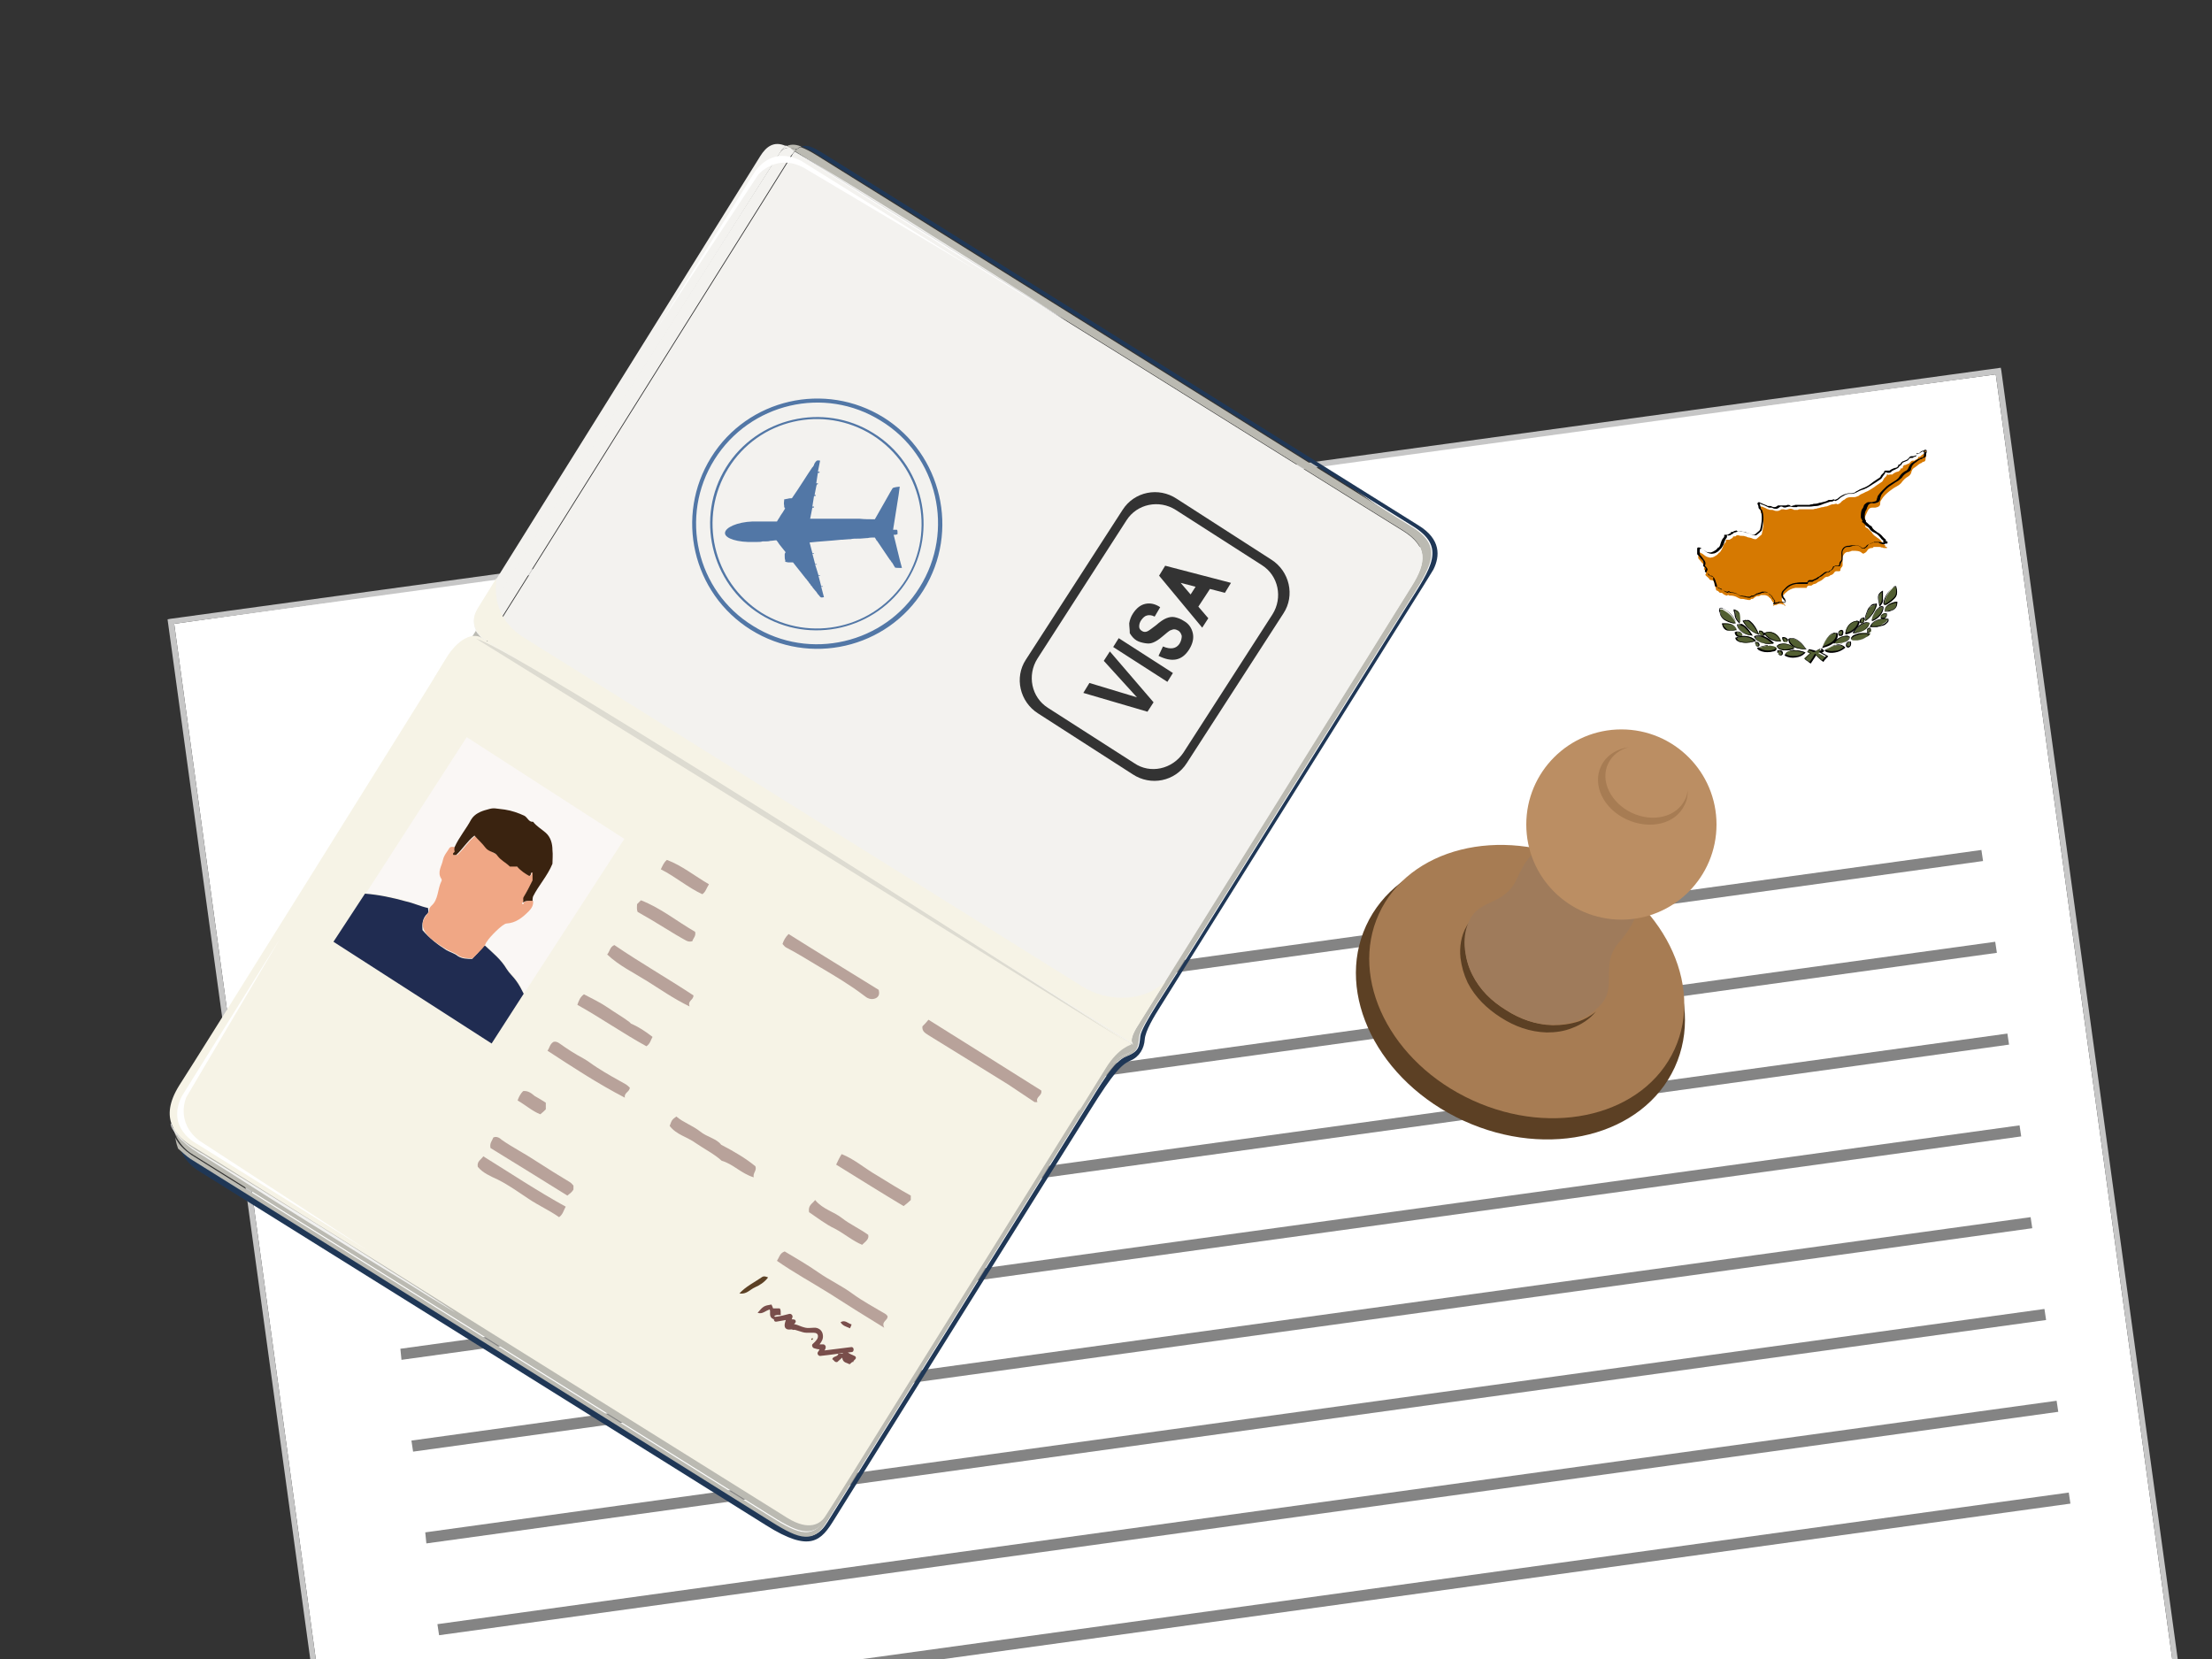 <?xml version="1.0" encoding="UTF-8"?>
<svg xmlns="http://www.w3.org/2000/svg" xmlns:xlink="http://www.w3.org/1999/xlink" version="1.1" id="Layer_1" x="0px" y="0px" viewBox="0 0 400 300" style="enable-background:new 0 0 400 300;" xml:space="preserve">
<rect x="0" y="0" width="400" height="300" fill="#333333" stroke="none"/>
<style type="text/css">
	.st0{fill:#FFFFFF;}
	.st1{fill:#C6C6C6;}
	.st2{fill:#848484;}
	.st3{fill:#BBBAB2;}
	.st4{fill:#1F3756;}
	.st5{fill:#F3F2EF;}
	.st6{fill:#F6F3E6;}
	.st7{fill:#DDDBD1;}
	.st8{opacity:0.8;fill:#FFFFFF;}
	.st9{fill:#FAF7F5;}
	.st10{fill:#202C51;}
	.st11{fill:#F0A785;}
	.st12{fill:#3A2310;}
	.st13{fill:#B8A29A;}
	.st14{fill:#794E4B;}
	.st15{fill:#5C4024;}
	.st16{fill:#5277A6;}
	.st17{fill:#A77C53;}
	.st18{fill:#9F7B5B;}
	.st19{fill:#BB8E63;}
	.st20{fill:#D67901;}
	.st21{fill:#536033;}
	.st22{fill:#515E31;}
	.st23{fill:#525F32;}
	.st24{fill:#535F32;}
	.st25{fill:#525F33;}
	.st26{fill:#525E31;}
	.st27{fill:#536034;}
	.st28{fill:#535F33;}
	.st29{fill:#546135;}
	.st30{fill:#566338;}
	.st31{fill:#566337;}
	.st32{fill:#59663C;}
	.st33{fill:#586439;}
	.st34{fill:#576236;}
	.st35{fill:#5C673D;}
	.st36{fill:#E3983B;}
</style>
<polygon class="st0" points="89.8,104.6 31.5,112.8 57.1,300 392.8,300 360.9,67.7 238.8,84.1 257.7,97.6 137,256.2 58.9,214.6   49.3,182.1 91.6,105 "></polygon>
<polygon class="st1" points="57.1,300 31.5,112.8 360.9,67.7 392.8,300 393.8,300 361.9,67 361.8,66.5 30.8,111.9 30.3,112   56.1,300 "></polygon>
<polygon class="st2" points="323.2,160.6 358.6,155.7 358.3,153.7 100.9,189.2 100.9,189.2 65.5,194.1 65.8,196.1 323.2,160.6 "></polygon>
<polygon class="st2" points="325.6,177.2 361.1,172.3 360.8,170.3 103.4,205.8 103.4,205.8 68,210.7 68.2,212.7 325.6,177.2 "></polygon>
<polygon class="st2" points="327.9,193.8 363.3,188.9 363,186.9 105.6,222.4 105.6,222.4 70.2,227.3 70.5,229.3 327.9,193.8 "></polygon>
<polygon class="st2" points="330,210.4 365.5,205.5 365.2,203.5 107.8,239 107.8,239 72.4,243.9 72.6,245.9 330,210.4 "></polygon>
<polygon class="st2" points="332.1,227 367.5,222.1 367.2,220.1 109.8,255.6 109.8,255.6 74.4,260.5 74.7,262.5 332.1,227 "></polygon>
<polygon class="st2" points="334.5,243.6 370,238.7 369.7,236.7 112.3,272.2 112.3,272.2 76.9,277.1 77.1,279.1 334.5,243.6 "></polygon>
<polygon class="st2" points="336.8,260.2 372.2,255.3 371.9,253.3 114.5,288.8 114.5,288.8 79.1,293.7 79.4,295.7 336.8,260.2 "></polygon>
<path class="st3" d="M84.2,215.2c-1.5-3.1-0.2-6.2,0-6.6c-0.2,0.4-0.4,0.6-0.4,0.6s-2,4.4,0.9,8C84.2,216.1,84.2,215.2,84.2,215.2  C84.2,215.2,84.2,215.2,84.2,215.2z"></path>
<g>
	<path class="st4" d="M256.5,95c-4.1-2.6-102.9-64.3-106.4-66.5c-2.4-1.5-3.9-2.5-5.1-2c0.8,0.3,1.8,0.8,2.9,1.5   c3.7,2.3,6,3.8,13,8.1c6.9,4.3,88.3,55.2,94.5,59c6.2,3.8,3.5,7.4-1,14.5c-4.5,7.2-35.7,57.1-39.4,63c-3.7,5.9-8.6,12.9-8.8,14.8   c-0.2,1.9-0.2,2.7-2.5,3.6c-2.3,0.9-4.6,5-7.9,10.3c-3.3,5.3-43.6,69.8-46.2,74c-2.6,4.2-5.6,2.4-10.7-0.7   c-5.8-3.6-98.3-61.4-104.2-65.1c-0.9-0.6-1.6-1.2-2.2-1.9c0.5,1.3,1.4,2.8,3.2,4c3.4,2.1,94.7,59.1,102.8,64.2   c8.1,5.1,10,2.8,12.4-1.1c2.4-3.9,41.9-67.1,46.2-73.9c4.3-6.9,5.7-8.3,7.3-9c1.7-0.7,2.5-2.3,2.6-3.8c0.1-1.6,1.7-4.2,2.9-6.1   c1.2-1.9,33.3-53.3,38.2-61.1c4.9-7.9,9.3-14.8,11.1-17.8C260.4,100.6,260.6,97.5,256.5,95z"></path>
	<path class="st3" d="M144.1,27c0.3-0.3,0.5-0.4,0.8-0.5c-1.2-0.5-2.1-0.4-2.8,0c0.2,0.1,0.5,0.2,0.7,0.4   C143.2,26.8,143.6,26.8,144.1,27z"></path>
	<path class="st3" d="M34.5,209.6c5.9,3.7,98.5,61.5,104.2,65.1c5.1,3.2,8.1,4.9,10.7,0.7c2.6-4.2,42.9-68.7,46.2-74   c3.3-5.3,5.7-9.5,7.9-10.3c2.3-0.9,2.3-1.7,2.5-3.6c0.2-1.9,5.1-8.9,8.8-14.8c3.7-5.9,34.9-55.9,39.4-63c4.5-7.2,7.2-10.7,1-14.5   c-6.2-3.8-87.6-54.7-94.5-59c-6.9-4.3-9.3-5.8-13-8.1c-1.1-0.7-2.1-1.2-2.9-1.5c-0.3,0.1-0.6,0.3-0.8,0.5c0.9,0.3,2,0.8,3.3,1.6   c3.7,2.3,6,3.8,12.9,8.1c6.9,4.3,88,55,94.2,58.8c6.1,3.8,3.5,7.3-1,14.4c-4.4,7.1-35.4,56.7-39.1,62.6c-3.7,5.9-8.6,12.8-8.7,14.7   c-0.2,1.9-0.2,2.7-2.5,3.6c-2.2,0.9-4.6,5-7.9,10.3c-3.3,5.3-43.3,69.3-45.9,73.4c-2.6,4.2-5.6,2.4-10.7-0.8   c-5.7-3.6-98-61.2-103.9-64.9c-1.5-1-2.5-2.1-3-3.2c0,0,0,0,0,0s0.1,0.9,0.5,2C32.9,208.3,33.6,209,34.5,209.6z"></path>
	<path class="st3" d="M86,114c-27.2,42.6-54.2,85-54.2,85s0,0,0,0C35.2,193.8,60.6,154,86,114C86,114,86,114,86,114z"></path>
	<path class="st3" d="M142.8,26.8c0.1,0,0.1,0.1,0.2,0.1c0.1,0.1,0.4,0.2,0.7,0.5c0.1-0.1,0.2-0.3,0.3-0.4   C143.6,26.8,143.2,26.8,142.8,26.8z"></path>
	<path class="st3" d="M31.9,205.6c0.6-1,28.5-45.5,56.2-89.6l-0.8-0.5c0,0-0.7-0.5-1.2-1.5c-25.5,40-50.8,79.8-54.2,85.1   C31.7,199.4,30.4,202.6,31.9,205.6z"></path>
	<path class="st3" d="M143.7,27.3c6.9,4.3,53.3,33.3,59.8,37.3c0,0,47.4,29.6,50.2,31.3c4.5,2.8,4.3,5.7,1.6,10   c-2.7,4.3-48.4,77.5-49.4,79.2c-0.6,0.9-1.9,3.1-1,3.7L88.1,116c-27.7,44.2-55.6,88.6-56.2,89.6c0.6,1.1,1.5,2.3,3,3.2   c5.9,3.7,98.2,61.3,103.9,64.9c5.1,3.2,8.1,4.9,10.7,0.8c2.6-4.2,42.6-68.1,45.9-73.4c3.3-5.3,5.6-9.4,7.9-10.3   c2.2-0.9,2.3-1.6,2.5-3.6c0.2-1.9,5.1-8.8,8.7-14.7c3.7-5.9,34.6-55.5,39.1-62.6c4.4-7.1,7.1-10.6,1-14.4   c-6.1-3.8-87.3-54.5-94.2-58.8c-6.9-4.3-9.3-5.8-12.9-8.1c-1.3-0.8-2.4-1.3-3.3-1.6C144,27.1,143.8,27.2,143.7,27.3z"></path>
	<path class="st5" d="M141.3,27.2c0.2-0.3,0.5-0.6,0.8-0.8c-2.2-1-3.6,0.2-4.6,1.8c-1.1,1.8-49.1,78.7-51.1,81.9c-1,1.6-0.8,3-0.3,4   c10.4-16.4,20.9-32.8,29.8-46.8C130.4,44.4,141,27.7,141.3,27.2z"></path>
	<path class="st5" d="M141.3,27.2c-0.3,0.5-10.9,17.2-25.5,40c14.3-22.5,24.8-38.9,25.1-39.4c0.4-0.7,1-1.1,1.9-1.1   c-0.3-0.1-0.5-0.3-0.7-0.4C141.8,26.6,141.5,26.9,141.3,27.2z"></path>
	<path class="st5" d="M115.8,67.2c-8.9,14-19.4,30.4-29.8,46.8c0,0,0,0,0,0C96.5,97.7,106.9,81.3,115.8,67.2z"></path>
	<path class="st5" d="M143.7,27.3c-0.4-0.2-0.6-0.4-0.7-0.5c-0.1,0-0.1-0.1-0.2-0.1c-0.9,0-1.5,0.4-1.9,1.1   c-0.3,0.5-10.8,16.9-25.1,39.4c-9,14.1-19.4,30.4-29.8,46.8c0.5,0.9,1.2,1.5,1.2,1.5l0.8,0.5c27.1-43.3,54.1-86.3,55-87.8   C143.3,27.9,143.5,27.6,143.7,27.3z"></path>
	<path class="st5" d="M214,136.1l16.1-25c1.9-3,1.1-7-1.9-8.9l-15.6-10c-3-1.9-7-1.1-8.9,1.9l-16.1,25c-1.9,3-1.1,7,1.9,8.9l15.6,10   C208,140,212,139.1,214,136.1z M210.7,102.3l11.9,3.1l-1.1,1.8l-2.7-0.7l-2.1,3.2l1.8,2.1l-1.1,1.7l-7.8-9.4L210.7,102.3z    M204.2,112.7c0.1-0.6,0.3-1.2,0.7-1.8c0.6-0.9,1.3-1.5,2.2-1.7c0.9-0.2,1.8,0,2.7,0.6l-1,1.7c-0.6-0.3-1-0.3-1.4-0.2   c-0.4,0.1-0.7,0.4-1,0.8c-0.3,0.4-0.4,0.8-0.4,1.2c0,0.4,0.2,0.6,0.5,0.8c0.3,0.2,0.6,0.2,0.9,0.1c0.3-0.1,0.8-0.5,1.6-1.1   c0.8-0.7,1.4-1.1,1.9-1.3c0.5-0.2,1-0.3,1.5-0.2c0.5,0.1,1.1,0.3,1.7,0.7c0.9,0.5,1.4,1.3,1.6,2.2c0.2,0.9,0,1.9-0.7,3   c-1.3,2-3.1,2.3-5.5,1.1l0.8-1.7c1.4,0.6,2.4,0.4,3-0.5c0.3-0.5,0.4-1,0.4-1.4c-0.1-0.4-0.3-0.8-0.7-1c-0.2-0.1-0.4-0.2-0.7-0.2   c-0.2,0-0.4,0.1-0.7,0.2c-0.2,0.1-0.7,0.5-1.4,1.1c-0.7,0.6-1.2,0.9-1.7,1.1c-0.5,0.2-0.9,0.2-1.5,0.1c-0.5-0.1-1-0.2-1.5-0.5   c-0.5-0.3-0.9-0.8-1.2-1.3C204.3,113.8,204.2,113.3,204.2,112.7z M202.3,115.4l9.8,6.3l-1,1.6l-9.8-6.3L202.3,115.4z M197,123.5   l8.6,2.6l-6-6.6l1.1-1.7l7.9,9.2l-1.1,1.7l-11.6-3.4L197,123.5z"></path>
	<path class="st5" d="M205.9,185.2c1.1-1.7,46.7-74.8,49.4-79.2c2.7-4.3,2.9-7.2-1.6-10c-2.8-1.7-50.2-31.3-50.2-31.3   c-6.5-4-52.9-33-59.8-37.3c-0.2,0.2-0.4,0.5-0.6,0.9c-0.9,1.5-27.9,44.5-55,87.8l116.9,72.9C204,188.3,205.3,186.1,205.9,185.2z    M185.5,119.3L203,92.2c2.1-3.3,6.5-4.2,9.8-2l17.1,11c3.3,2.1,4.3,6.5,2.2,9.7L214.6,138c-2.1,3.3-6.5,4.2-9.8,2l-17.1-11   C184.4,126.9,183.4,122.5,185.5,119.3z"></path>
	<polygon class="st5" points="215.3,107.5 216.2,106.1 213.5,105.4  "></polygon>
	<path class="st6" d="M76.4,126c0,0,2.3-3.7,4.3-7c2-3.3,4.7-4.8,6.5-3.6c1.8,1.1,117.4,73.3,117.4,73.3s-2.3,0.5-4.6,4.2   c-2.3,3.7-35.5,56.9-39.8,63.8c-2.4,3.9-9.9,15.9-10.9,17.4c-0.9,1.5-3,2.8-6.9,0.4c-3.8-2.4-63.3-39.5-72.3-45.2   c-9-5.6-26.3-16.4-31.7-19.8c0,0-0.7-0.4-3.6-2.2c-2.9-1.8-6.2-4.9-2.4-11C36.3,190.3,76.4,126,76.4,126z"></path>
	<path class="st6" d="M80.7,119.1c-0.8,1.2-1.5,2.5-2.2,3.6c3-1.2,8.2-3.4,12.7-0.5c13.4,8.3,74.5,46.5,90.2,56.4   c12,7.5,16.5,13.3,13.7,22.4c2.6-4.2,4.4-7.1,4.9-7.9c2.3-3.7,4.6-4.2,4.6-4.2S89.1,116.6,87.2,115.5   C85.4,114.3,82.7,115.8,80.7,119.1z"></path>
	<path class="st6" d="M195.9,178.5c-5.3-3.3-91.3-57-101-63.1c-4.9-3-5.6-7.3-5.1-10.9c-1.9,3.1-3.1,5-3.4,5.5   c-2,3.2,0.9,5.4,0.9,5.4l117.7,73.4c-1-0.6,0.4-2.8,1-3.7c0.2-0.3,2-3.2,4.8-7.7C206.5,181.6,199.8,180.9,195.9,178.5z"></path>
	<path class="st7" d="M86.1,115.5l117.6,72.9C203.7,188.4,93.5,117.2,86.1,115.5z"></path>
	<path class="st8" d="M31,203.1c0,0,0,0.1,0,0.2c0,0.1,0,0.1,0.1,0.2c0,0.1,0.1,0.2,0.1,0.3c0.1,0.2,0.3,0.4,0.4,0.7   c0.2,0.3,0.4,0.5,0.7,0.9c0.3,0.3,0.6,0.6,1,1c0.4,0.3,0.8,0.7,1.3,1c0.5,0.3,1,0.7,1.6,1c0.6,0.3,1.2,0.7,1.8,1.1   c2.5,1.5,5.4,3.3,8.5,5.2c3.1,1.9,6.4,4,9.7,6c3.3,2.1,6.6,4.1,9.7,6.1c3.1,2,6,3.8,8.4,5.3c2.5,1.6,4.5,2.9,5.9,3.8   c1.4,0.9,2.2,1.5,2.2,1.5s-0.8-0.5-2.3-1.4c-1.5-0.9-3.5-2.1-6-3.7c-2.5-1.5-5.4-3.3-8.5-5.2c-3.1-1.9-6.4-4-9.7-6   c-3.3-2.1-6.6-4.1-9.7-6.1c-3.1-2-6-3.8-8.4-5.3c-0.6-0.4-1.2-0.8-1.8-1.1c-0.5-0.4-1.1-0.7-1.6-1.1c-0.5-0.4-0.9-0.7-1.3-1.1   c-0.4-0.3-0.7-0.7-1-1c-0.3-0.3-0.5-0.6-0.7-0.9c-0.2-0.3-0.3-0.5-0.4-0.7c0-0.1-0.1-0.2-0.1-0.3c0-0.1,0-0.2-0.1-0.2   C31,203.2,31,203.1,31,203.1z"></path>
	<path class="st8" d="M143.4,27.2c0,0,0.8,0.5,2.2,1.3c1.4,0.8,3.3,2,5.7,3.4c2.3,1.4,5.1,3.1,8,4.9c2.9,1.8,6,3.7,9.1,5.7   c3.1,1.9,6.2,3.9,9.1,5.7c2.9,1.8,5.6,3.6,7.9,5c2.3,1.5,4.2,2.7,5.6,3.6c1.3,0.9,2.1,1.4,2.1,1.4s-0.8-0.5-2.2-1.3   c-1.4-0.8-3.3-2-5.7-3.4c-2.3-1.4-5.1-3.1-8-4.9c-2.9-1.8-6-3.7-9.1-5.7c-3.1-1.9-6.2-3.9-9.1-5.7c-2.9-1.8-5.6-3.6-7.9-5   c-2.3-1.5-4.2-2.7-5.6-3.6C144.1,27.7,143.4,27.2,143.4,27.2z"></path>
	<path class="st0" d="M176.6,48.9l-30.9-19.3c0,0-5.1-3.9-9.1,1.3l-17.7,28.4l18.2-27.7c0,0,3.2-3.9,8.2-1.3L176.6,48.9z"></path>
	<path class="st0" d="M66.6,226.2l-30.9-19.3c0,0-5.8-2.8-2.8-8.7l17.7-28.4l-16.9,28.6c0,0-2.1,4.5,2.4,7.9L66.6,226.2z"></path>
	<g>
		<path class="st9" d="M77.5,164.1c-0.1,0.3,0.1,0.7-0.1,1c-1,0.8-1.1,1.9-0.9,3c1.3,1.4,2.7,2.6,4.3,3.6c0.7,0.4,1.5,0.7,2.1,1.1    c0.8,0.6,1.7,0.5,2.6,0.5c0.4-0.5,1-0.8,1.2-1.4c0.2-0.5,0.6-0.8,1.1-1c1.4,1.3,2.8,2.6,3.9,4.2c0.5,0.8,1.2,1.3,1.7,2.1    c0.6,0.8,1,1.6,1.4,2.4l18.1-27.9l-28.5-18.4l-18.2,28.2c2.5,0.2,5,0.7,7.4,1.4C74.9,163.3,76.1,163.9,77.5,164.1z"></path>
		<path class="st10" d="M88.9,188.7l5.8-9c-0.4-0.8-0.8-1.6-1.4-2.4c-0.5-0.7-1.2-1.3-1.7-2.1c-1-1.7-2.5-2.9-3.9-4.2    c-0.5,0.2-0.9,0.5-1.1,1c-0.3,0.6-0.9,0.9-1.2,1.4c-0.9,0-1.8,0-2.6-0.5c-0.6-0.5-1.4-0.7-2.1-1.1c-1.6-1-3.1-2.2-4.3-3.6    c-0.1-1.1,0-2.2,0.9-3c0.3-0.3,0.1-0.7,0.1-1c-1.4-0.3-2.6-0.9-4-1.2c-2.5-0.7-4.9-1.2-7.4-1.4l-5.7,8.7L88.9,188.7z"></path>
		<path class="st11" d="M87.7,170.9c-0.6,0.9-1.5,1.6-2.2,2.4c-0.9,0-1.8,0-2.6-0.5c-0.6-0.5-1.4-0.7-2.1-1.1    c-1.8-1.1-5.7-3.3-3.9-5.9c0.2-0.4,0.6-0.7,0.7-1.1c0-0.2,0-0.4,0.1-0.5c0.1-0.2,0.2-0.3,0.3-0.4c1.3-1.1,1.1-3,1.8-4.4    c0.1-0.1,0.1-0.4,0-0.5c-0.8-1.2,0.1-2.3,0.3-3.4c0.2-0.9,0.8-1.5,1.2-2.2c0.4-0.3,0.7-0.1,1.1-0.1c0,0.2-0.1,0.5,0,0.7    c0.1,0.3-0.5,0.3-0.2,0.7c0.2,0,0.5,0,0.5,0c1.2-1.1,2-2.5,3.3-3.5c0.7,0.7,1.4,1.7,2.1,2.3c0.8,0.7,1.7,1,2.5,1.7    c0.4,0.4,0.8,0.9,1.3,1.2c0.6,0.4,1.3,0.2,1.8,0.5c0.7,0.4,1.4,1.2,2.1,1.6c0.5-0.1,0.1-0.7,0.6-0.6c0,0.5,0,1,0,1.4    c-0.6,1-1.1,2-1.6,3c-0.2,0.3-0.1,0.7-0.1,1c-0.2,0-0.3,0-0.3,0.2c0,0,0.1,0.1,0.1,0.1c0.2,0,0.2-0.1,0.2-0.3    c0.5-0.4,1.1-0.3,1.7-0.3c0.1,0.8-0.3,1.4-0.8,1.9c-1.1,1.1-2.3,2.1-4,2.2c-0.7,0-3.2,2.6-3.5,3.2    C87.9,170.4,87.8,170.7,87.7,170.9C87.7,170.9,87.7,170.9,87.7,170.9z"></path>
		<path class="st12" d="M96.3,162.9c-0.6,0-1.2-0.1-1.7,0.3c0.1-0.3-0.1-0.7,0.1-1c0.6-1,1.1-2,1.6-3c0-0.4,0-0.9,0-1.4    c-0.5-0.1-0.1,0.5-0.6,0.6c-0.7-0.4-1.5-0.9-2.2-1.7c-0.4,0-0.9,0-1.3,0c-0.7-0.7-1.6-1.1-2.2-1.9c-0.5-0.8-1.6-0.7-2.2-1.5    c-0.6-0.8-1.3-1.4-2-2.2c-1.3,1-2.1,2.4-3.3,3.5c-0.1,0-0.3,0-0.5,0c-0.3-0.4,0.3-0.4,0.2-0.7c-0.1-0.2,0-0.5,0-0.7    c0.8-1.8,2.1-3.3,3-5c0.6-1,1.7-1.5,2.9-1.8c1.3-0.4,1.3-0.2,3.2,0c1.3,0.2,2.4,0.6,3.5,1.1c0.6,0.3,0.8,1.2,1.6,1.1    c0.6,0.8,1.5,1.3,2.3,2c0.9,0.8,1.2,2,1.2,3.1c0.1,0.9,0,1.7,0,2.5c-0.9,2.2-2.5,3.9-3.5,5.9C96.3,162.4,96.3,162.7,96.3,162.9z"></path>
	</g>
	<g>
		<path class="st13" d="M187.1,199.3c-1.6-1.1-3.2-2.1-4.8-3.2c-2.1-1.3-4.2-2.6-6.3-3.9c-2.7-1.7-5.4-3.3-8.1-5    c-0.6-0.4-1.2-0.7-1.1-1.6c0.4-0.4,0.7-0.7,1.1-1.2c6.9,4.3,13.7,8.6,20.4,12.8c0.2,1-1.1,1.1-0.7,2.1    C187.4,199.3,187.3,199.3,187.1,199.3z"></path>
		<path class="st13" d="M140.5,228c0.4-0.6,0.5-1.4,1.4-1.7c2,1.2,4.1,2.4,6.1,3.8c2,1.4,4.2,2.4,6.1,3.8c1.9,1.4,4,2.5,6,3.7    c0.2,0.1,0.3,0.3,0.4,0.4c0.1,0.8-1.2,0.9-0.6,2.1c-3.6-2.2-6.8-4.2-9.9-6.2C146.8,231.9,143.5,230.1,140.5,228z"></path>
		<path class="st13" d="M158.9,179c0.1,0.5,0.2,1.1-0.5,1.5c-0.9,0.4-1.6,0-2.2-0.5c-2.5-1.9-5.2-3.5-7.9-5.1    c-2-1.2-4.1-2.5-6.2-3.6c-0.2-0.1-0.4-0.4-0.6-0.6c0.2-0.6,0.5-1.2,1.1-1.8C148,172.3,153.4,175.6,158.9,179z"></path>
		<path class="st13" d="M86.4,211c-0.2-1,0.6-1.3,1-1.9c5,3.1,9.8,6.3,14.9,9.1c-0.4,0.7-0.5,1.4-1.2,1.9c-1.7-1.2-3.7-2.1-5.5-3.3    c-1.8-1.2-3.6-2.5-5.6-3.5C88.7,212.7,87.3,212.1,86.4,211z"></path>
		<path class="st13" d="M130.5,209.9c-1.3-1.2-3.1-2.1-4.7-3.2c-1.5-1.1-3.5-1.5-4.7-3.1c0.4-1.1,0.4-1.1,1.2-1.7    c1.3,1.1,2.9,1.6,4.3,2.7c1.2,1,3,1.3,3.8,2.4c2.5,1.3,4.5,2.5,6.2,3.9c0.3,0.8-0.5,1.2-0.3,2C134,212.2,132.6,210.5,130.5,209.9z    "></path>
		<path class="st13" d="M125.4,180c0,0.9-1.1,0.9-0.7,2c-2.9-1.4-5.3-3.1-7.7-4.6c-2.4-1.5-5.1-2.8-7.2-4.8c0.5-0.6,0.5-1.4,1.3-1.7    C115.8,174.1,120.7,176.9,125.4,180z"></path>
		<path class="st13" d="M103.7,214.4c0,0.2,0,0.4,0,0.7c-0.2,0.4-0.6,0.7-1.1,1.1c-4.7-2.9-9.3-5.8-13.9-8.6    c-0.2-0.9,0.3-1.3,0.5-1.9c0.6-0.3,1.2,0.1,1.5,0.4c2,1.4,4.2,2.5,6.3,3.9c2,1.3,4.1,2.6,6.1,3.8    C103.4,214,103.5,214.2,103.7,214.4z"></path>
		<path class="st13" d="M99,190c0.4-0.5,0.4-1.2,1.1-1.6c0.3-0.1,0.7,0,1.1,0.3c1.4,1,2.8,1.9,4.3,2.7c0.9,0.5,1.6,1.1,2.4,1.6    c1.7,1.1,3.5,2.1,5.3,3.1c0.3,0.2,0.5,0.4,0.7,0.6c-0.1,0.8-1.1,0.9-0.9,1.8C108,195.9,103.6,193,99,190z"></path>
		<path class="st13" d="M105.6,179.8c1.5,0.8,3,1.5,4.3,2.4c1.3,0.9,2.7,1.7,3.9,2.6c0.1,0.1,0.2,0.2,0.3,0.3    c1.4,0.6,2.6,1.4,3.9,2.4c-0.3,0.5-0.4,1.2-1.1,1.7c-4.2-2.3-8.2-5.1-12.5-7.5C104.7,180.9,104.9,180.3,105.6,179.8z"></path>
		<path class="st13" d="M164.7,216.2c0,0.4,0,0.6,0,0.8c-0.4,0.4-0.8,0.7-1.3,1.1c-4-2.4-8-4.9-12.2-7.5c0.3-0.6,0.6-1.3,1-1.9    c2.3,0.9,4.2,2.6,6.3,3.8C160.6,213.8,162.7,215.1,164.7,216.2z"></path>
		<path class="st13" d="M146.3,219.2c-0.2-1.3,0.6-1.5,1.1-2.2c1.4,1.7,3.4,2.1,4.9,3.3c1.4,1.1,3.2,1.9,4.7,3    c0.2,0.8-0.5,1.2-1.1,1.8c-1.7-0.7-3.2-2-4.9-2.9C149.3,221.4,147.8,220.2,146.3,219.2z"></path>
		<path class="st13" d="M125.7,168.5c0.2,0.8-0.4,1.2-0.5,1.7c-0.4,0.1-0.7,0.1-1.1-0.1c-1.3-0.7-2.6-1.5-3.9-2.3    c-1.6-1-3.3-2-4.9-2.9c-0.2-0.5-0.1-0.9-0.1-1.4c0.2-0.2,0.4-0.4,0.7-0.7C119.5,164.2,122.4,166.6,125.7,168.5z"></path>
		<path class="st13" d="M128.2,159.9c-0.5,0.8-0.6,1.4-1.2,1.8c-2.6-1.2-4.9-3.2-7.5-4.5c0.3-0.6,0.5-1.2,1.1-1.7    C123.3,156.5,125.6,158.4,128.2,159.9z"></path>
		<path class="st13" d="M98.7,199.4c0,0.4,0,0.8,0,1.2c-0.3,0.3-0.6,0.6-1,0.9c-1.5-0.6-2.7-1.7-4.1-2.5c0.2-0.6,0.5-1.2,1-1.7    c0.9-0.1,1.5,0.4,2.1,0.9C97.4,198.6,98.1,199,98.7,199.4z"></path>
		<path class="st14" d="M154.3,246.3c-0.3-0.1-0.4,0.3-0.7,0.4c-0.4-0.3-1.2-0.2-1.3-1.2c-0.3,0.3-0.6,0.5-0.9,0.8    c-0.5,0.1-0.6-0.4-0.9-0.5c0.1-0.6,1-0.4,1.1-1c0.2,0,0.5,0,0.8,0c0-0.3,0-0.5,0-0.8c0.2,0,0.5,0,0.6,0c0.3,0.9,1.1,0.9,1.7,1.3    C155,245.8,154.3,245.9,154.3,246.3z"></path>
		<path class="st14" d="M140.8,238.6c-0.3,0-0.6,0-0.8,0c-1.1-0.4-0.6-1.2-0.8-1.8c-0.8,0.2-1.3,0.9-2.2,0.6c1-1.2,1.2-1.3,2.5-1.5    c0.1,0.2,0.2,0.4,0.3,0.7c0.4,0,0.8,0,1.2,0c0.3,0.4,0.1,0.8,0.2,1.2c-0.4,0-0.8-0.1-1.2,0.2c0.3,0.3,0.5,0.1,0.8,0.2    C140.8,238.3,140.8,238.4,140.8,238.6z"></path>
		<path class="st15" d="M133.7,233.9c1.2-1.3,2.7-2,4-2.9c0.4-0.3,0.7-0.2,1.2,0c-0.7,0.9-1.5,1.4-2.4,1.8    C135.6,233.2,135,234.1,133.7,233.9z"></path>
		<path class="st14" d="M142.7,238.6c0.4,0,0.8-0.1,1.1,0.1c0.4,0.5-0.5,0.7-0.3,1.2c0.4,0.6,1.1-0.1,1.6,0.4    c-0.6,0.3-1.2,0-1.7,0.2c-0.2-0.2-0.3-0.3-0.5-0.5c-0.2-0.3-0.1-0.7-0.1-1.1C142.7,238.8,142.7,238.7,142.7,238.6z"></path>
		<path class="st14" d="M154,239.5c-0.1,0.3-0.2,0.5-0.3,0.7c-0.6-0.3-1.3-0.4-1.7-1.1C152.8,238.6,153.3,239.3,154,239.5z"></path>
		<path class="st15" d="M147,242c0,0.2-0.1,0.3-0.2,0.3c0,0-0.1-0.1-0.1-0.1C146.7,242.1,146.8,242,147,242z"></path>
	</g>
	<path class="st14" d="M153.9,243.6c-1.6,0.2-3.2,0.4-4.8,0.6c0.1-0.2,0.2-0.3,0.2-0.5c0.1-0.3-0.2-0.6-0.4-0.6c-0.2,0-0.5,0-0.7,0   c0.4-0.5,0.7-1,0.6-1.7c-0.1-0.9-0.9-1.4-1.7-1.3c-0.5,0-1,0.1-1.4,0c-0.5-0.1-1-0.3-1.5-0.5c-0.3-0.1-0.9-0.3-1.3-0.1c0,0,0,0,0,0   c0,0,0,0,0,0c0.1-0.1,0.1-0.3,0.1-0.4c0.1-0.3,0.2-0.6,0.3-0.9c0.1-0.3-0.2-0.7-0.6-0.6c-0.8,0.2-1.5,0.4-2.3,0.5   c-0.6,0.1-0.6,1,0,0.9c0.6-0.1,1.1-0.2,1.7-0.3c-0.2,0.6-0.4,1.3,0.1,1.6c0.3,0.2,0.7,0.1,1,0.1c0.5,0,0.9,0.2,1.3,0.3   c0.4,0.1,0.8,0.3,1.3,0.3c0.4,0,0.9,0,1.3,0c0.5,0,0.9,0.2,0.8,0.8c-0.1,0.5-0.6,0.9-0.9,1.2c-0.3,0.2-0.1,0.7,0.2,0.8   c0.3,0.1,0.7,0.2,1,0.2c-0.1,0.2-0.2,0.4-0.3,0.5c-0.2,0.3,0.1,0.7,0.4,0.7c1.9-0.2,3.8-0.5,5.7-0.7   C154.5,244.5,154.5,243.5,153.9,243.6z"></path>
	<g>
		<path class="st16" d="M162.5,89.5l0.2-1.5c0,0,0,0,0,0l0,0c0,0-1.2,0.1-1.3,0.3c-0.1,0.1-2.2,3.9-3.2,5.6c0,0-0.1,0-0.1,0    c-0.9,0-1.8,0-2.7-0.1c-0.1,0-0.2,0-0.3,0c-0.5,0-1,0-1.4,0c-0.1,0-0.2,0-0.2,0c-0.5,0-0.9,0-1.4,0c0,0-0.1,0-0.1,0l0,0    c-1.8,0-3.7,0-5.5,0l0.4-2c0,0,0,0,0,0c0,0,0,0,0.1,0c0,0,0,0,0,0l0,0c0.1,0,0.2,0,0.2-0.1c0,0,0,0,0,0l0,0c0,0,0-0.1,0-0.1l0,0    c0,0,0,0,0,0c0,0-0.1,0-0.2,0c0,0,0,0,0,0c0,0,0,0-0.1,0c0,0,0,0,0,0l0.3-1.9l0,0c0,0,0,0,0.1,0c0,0,0,0,0,0l0,0    c0.1,0,0.2,0,0.2-0.1c0,0,0,0,0,0l0,0c0,0,0-0.1,0-0.1l0,0c0,0,0,0,0,0c0,0-0.1,0-0.2,0c0,0,0,0,0,0c0,0,0,0,0,0c0,0,0,0,0,0    l0.3-1.5l0.1-0.4c0,0,0,0,0,0c0,0,0,0,0,0c0,0,0,0,0,0c0.1,0,0.2,0,0.2-0.1c0,0,0,0,0,0l0,0c0,0,0-0.1,0-0.1l0,0c0,0,0,0,0,0    c0,0-0.1,0-0.2,0l0,0c0,0,0,0-0.1,0l0.3-1.9c0,0,0,0,0,0c0,0,0,0,0.1,0c0,0,0,0,0,0l0,0c0.1,0,0.2,0,0.2-0.1c0,0,0,0,0,0l0,0    c0,0,0-0.1,0-0.1l0,0c0,0,0,0,0,0c0,0-0.1,0-0.2,0c0,0,0,0,0,0c0,0-0.1,0-0.1,0l0,0l0.4-2l0,0l0,0c0,0-0.4-0.1-0.6,0c0,0,0,0,0,0    c0,0,0,0,0,0c0,0,0,0-0.1,0.1c0,0,0,0,0,0c0,0-0.1,0.1-0.1,0.1c0,0,0,0,0,0c-0.1,0.1-0.2,0.3-0.3,0.5c0,0,0,0,0,0.1    c-0.1,0.1-0.1,0.2-0.2,0.3c0,0,0,0,0,0c0,0,0,0.1-0.1,0.1c0,0,0,0,0,0s0,0,0,0c-0.9,1.3-2.3,3.6-3.7,5.6c-0.2,0-0.5,0-0.8,0.1l0,0    l0,0c-0.2,0-0.4,0.1-0.6,0.1c0,0,0,0,0,0c0,0,0,0,0,0l0,0c0,0,0,0,0,0c0,0,0,0,0,0c0,0,0,0,0,0.1l0,0c0,0,0,0,0,0l0,0    c0,0,0,0.1,0,0.1c0,0.2-0.1,0.5,0,0.9c0,0,0,0,0,0c0,0,0,0.1,0,0.2c0,0,0,0,0,0l0,0c0,0,0,0,0,0c0,0,0,0,0,0    c0,0.1,0.1,0.2,0.1,0.3c0,0,0,0,0.1,0c-0.3,0.5-0.6,1-0.9,1.4c0,0.1-0.1,0.1-0.1,0.2c0,0,0,0,0,0c-0.2,0.3-0.4,0.6-0.5,0.8    c-0.4,0-0.8,0-1.1,0l0,0c-0.8,0-1.5,0-2.1,0c-0.1,0-0.1,0-0.2,0c-0.1,0-0.2,0-0.3,0c-0.1,0-0.1,0-0.2,0c-0.1,0-0.1,0-0.2,0    c0,0-0.1,0-0.1,0c-0.1,0-0.2,0-0.2,0c-2.8,0.1-5,1.1-5,2.1c0,1,2.4,1.7,5.1,1.6c0.1,0,0.2,0,0.2,0c0,0,0.1,0,0.2,0    c0,0,0.1,0,0.1,0c0.1,0,0.1,0,0.2,0c0,0,0.1,0,0.1,0c0.3,0,0.6,0,0.9-0.1c0.1,0,0.3,0,0.4,0c0,0,0.1,0,0.1,0c0.3,0,0.6,0,0.9-0.1    l0,0c0.4,0,0.7-0.1,1.1-0.1c0.2,0.2,0.3,0.4,0.5,0.7l0,0c0.3,0.4,0.7,0.9,1.2,1.5c-0.1,0-0.1,0-0.1,0c0,0.1-0.1,0.2-0.1,0.3    c0,0,0,0,0,0c0,0,0,0,0,0l0,0c0,0,0,0,0,0.1c0,0.1,0,0.1,0,0.2l0,0c0,0.3,0,0.6,0.1,0.8c0,0,0,0.1,0,0.1l0,0c0,0,0,0,0,0    c0,0,0,0,0,0c0,0,0,0,0,0.1c0,0,0,0,0,0.1c0,0,0,0,0,0c0,0,0,0,0,0c0,0,0,0,0,0c0,0,0,0,0,0c0.2,0,0.4,0.1,0.6,0.1l0,0l0,0    c0.3,0,0.5,0,0.8,0c0.8,1,1.6,2,2.3,2.9c0,0,0.1,0.1,0.1,0.1c0.1,0.1,0.2,0.3,0.3,0.4c0.1,0.1,0.2,0.2,0.2,0.3    c0,0,0.1,0.1,0.1,0.1c0.1,0.1,0.2,0.2,0.2,0.3c0,0,0.1,0.1,0.1,0.1c0.1,0.1,0.2,0.2,0.3,0.4c0,0,0,0,0,0c0.2,0.2,0.3,0.4,0.5,0.6    c0,0,0,0,0,0s0,0,0,0c0,0,0.1,0.1,0.1,0.1c0,0,0,0,0,0c0.1,0.1,0.1,0.2,0.2,0.3c0,0,0,0,0,0c0.1,0.2,0.3,0.3,0.4,0.5c0,0,0,0,0,0    c0,0,0.1,0.1,0.1,0.1c0,0,0,0,0,0c0,0,0.1,0.1,0.1,0.1c0,0,0,0,0,0c0,0,0,0,0,0c0.2,0.1,0.4,0,0.5,0c0,0,0.1,0,0.1,0l-0.5-1.9    c0,0,0,0,0,0c0,0,0.1,0,0.1,0l0,0c0.1,0,0.1,0,0.2,0c0,0,0,0,0,0l0,0c0,0,0-0.1,0-0.1l0,0c0,0,0,0,0,0c-0.1,0-0.1,0-0.2,0    c0,0,0,0,0,0c0,0,0,0,0,0c0,0,0,0-0.1,0l-0.5-1.9c0,0,0,0,0.1,0l0,0c0.1,0,0.1,0,0.2,0c0,0,0,0,0,0l0,0c0,0,0-0.1,0-0.1l0,0    c0,0,0,0,0,0c-0.1,0-0.1,0-0.2,0c0,0,0,0,0,0c0,0,0,0,0,0c0,0,0,0-0.1,0l-0.4-1.3l-0.2-0.6c0,0,0.1,0,0.1,0c0,0,0,0,0,0    c0.1,0,0.1,0,0.2,0c0,0,0,0,0,0l0,0c0,0,0-0.1,0-0.1l0,0c0,0,0,0,0,0c-0.1,0-0.1,0-0.2,0l0,0c0,0,0,0,0,0c0,0-0.1,0-0.1,0    l-0.5-1.9c0,0,0,0,0,0c0,0,0.1,0,0.1,0c0,0,0,0,0,0c0.1,0,0.1,0,0.2,0c0,0,0,0,0,0l0,0c0,0,0-0.1,0-0.1l0,0c0,0,0,0,0,0    c-0.1,0-0.1,0-0.2,0c0,0,0,0,0,0c0,0,0,0,0,0c0,0-0.1,0-0.1,0l-0.5-1.9c1.8-0.2,3.8-0.3,5.7-0.5l0,0c0.1,0,0.1,0,0.2,0    c0.4,0,0.9-0.1,1.3-0.1c0.1,0,0.2,0,0.2,0c0.4-0.1,0.9-0.1,1.3-0.1c0.1,0,0.3,0,0.4,0c0.4,0,0.9-0.1,1.3-0.1c0.1,0,0.1,0,0.1,0    c0.4-0.1,0.8-0.1,1.2-0.1c0,0,0.1,0,0.1,0c0.1,0.2,0.2,0.3,0.3,0.5c0,0,0,0.1,0.1,0.1l0,0c0.7,1,1.6,2.4,2.3,3.4    c0,0,0.1,0.1,0.1,0.1c0.1,0.1,0.1,0.2,0.2,0.3c0,0,0,0.1,0.1,0.1c0.1,0.2,0.2,0.3,0.3,0.5c0,0,0,0,0,0c0,0.1,0.1,0.1,0.1,0.2    c0,0,0,0,0,0c0,0,0.1,0.1,0.1,0.1c0,0,0,0,0,0c0,0,0,0,0,0.1c0.1,0.1,0.7,0.1,1,0.1l0,0c0.2,0,0.3,0,0.3,0l-0.4-1.5c0,0,0,0,0,0    l-1.1-4.5l0,0c0.1,0,0.1,0,0.1,0c0.1,0,0.1,0,0.2,0c0.2,0,0.3-0.1,0.4-0.1c0-0.1,0-0.3,0-0.4c0-0.1,0-0.3-0.1-0.4    c-0.1,0-0.2,0-0.3,0c0,0,0,0,0,0c-0.1,0-0.1,0-0.1,0c0,0,0,0,0,0c0,0-0.1,0-0.1,0c0,0,0,0,0,0c0,0,0,0,0,0c-0.1,0-0.1,0-0.2,0    L162.5,89.5L162.5,89.5z"></path>
		<path class="st16" d="M167,106.7c-6.6,10.6-20.6,13.8-31.2,7.2c-10.6-6.6-13.8-20.6-7.2-31.2c6.6-10.6,20.6-13.8,31.2-7.2    C170.3,82.1,173.6,96.1,167,106.7z M129.2,83.1c-6.4,10.2-3.3,23.8,7,30.1c10.2,6.4,23.8,3.2,30.1-7c6.4-10.2,3.3-23.8-7-30.1    C149.1,69.7,135.6,72.9,129.2,83.1z"></path>
		<path class="st16" d="M164.1,104.9c-5.6,9-17.6,11.8-26.6,6.2c-9-5.6-11.8-17.6-6.2-26.6c5.6-9,17.6-11.8,26.6-6.2    C167,83.9,169.7,95.9,164.1,104.9z M131.7,84.7c-5.5,8.9-2.8,20.5,6,26.1c8.9,5.5,20.5,2.8,26.1-6c5.5-8.9,2.8-20.5-6-26.1    C148.9,73.1,137.2,75.8,131.7,84.7z"></path>
	</g>
</g>
<g>
	
		<ellipse transform="matrix(0.417 -0.909 0.909 0.417 -3.402 354.981)" class="st15" cx="274.9" cy="180.1" rx="24.7" ry="30.7"></ellipse>
	
		<ellipse transform="matrix(0.417 -0.909 0.909 0.417 -0.264 354.408)" class="st17" cx="276" cy="177.4" rx="23.6" ry="29.4"></ellipse>
	<path class="st15" d="M280.8,185.4c-3.1-0.1-5.9-1.1-8.4-2.7c-2.6-1.6-4.7-3.6-6.1-6.4c-0.7-1.4-1.2-2.9-1.3-4.5   c-0.2-1.7,0-3.4,0.7-5c-0.2,0.2-0.4,0.5-0.5,0.7c-1,1.7-1.3,3.8-1.1,5.7c0.2,1.6,0.6,3,1.3,4.5c1.4,2.7,3.5,4.7,6,6.3   c2.5,1.6,5.2,2.6,8.3,2.7c1.6,0,3.1-0.2,4.6-0.8c1.6-0.6,3.2-1.6,4.3-3c-0.9,0.8-2,1.4-3.1,1.8   C283.9,185.2,282.4,185.4,280.8,185.4z"></path>
	<path class="st18" d="M296.5,162.9c-1.2-0.1-2.3-0.3-3.5-0.3c-1.2,0-2.3-0.5-3.5-0.7c-0.3,0-0.5-0.1-0.8-0.2   c-0.7-0.4-1.4-0.8-2.1-1.2c-0.1-0.1-0.2-0.1-0.3-0.2c-0.1-0.1-0.2-0.1-0.3-0.2c-0.7-0.4-1.3-0.9-2-1.4c-0.2-0.2-0.4-0.4-0.5-0.6   c-0.7-1-1.6-1.8-2.1-2.8c-0.5-1-1.2-2-1.8-3c-0.7-0.1-1.3,0.4-2.2,0.3c0,0.4,0,0.9,0,1.4c0,0,0,0-0.1,0.1c-0.6,0.7-1.1,1.4-1.6,2.1   c-0.7,1.1-1.1,2.2-1.7,3.3c-0.6,1.2-1.6,2.1-2.7,2.8c-1.9,1.1-4.1,1.6-5.3,3.6c-0.1,0.2-0.3,0.5-0.4,0.8c-0.7,1.5-0.9,3.3-0.7,5   c0.2,1.6,0.6,3.1,1.3,4.5c1.4,2.8,3.5,4.8,6.1,6.4c2.5,1.6,5.3,2.7,8.4,2.7c1.6,0,3.1-0.2,4.6-0.8c1.1-0.4,2.2-1,3.1-1.8   c0.6-0.5,1.2-1.1,1.6-1.7c1.3-1.9,0.8-4.1,1-6.3c0.1-1.3,0.5-2.6,1.3-3.7c0.8-1,1.6-1.9,2.3-3c0.5-0.8,0.9-1.6,1.2-2.4   c0,0,0-0.1,0-0.1c0.5-0.2,0.9-0.4,1.3-0.6C296.7,164.3,296.9,163.5,296.5,162.9z"></path>
	<circle class="st19" cx="293.2" cy="149.1" r="17.2"></circle>
	<path class="st17" d="M305.2,142.9c-0.1,0.6-0.2,1.2-0.5,1.7c-1.5,3.1-5.7,4.2-9.6,2.4c-3.8-1.8-5.8-5.8-4.3-8.9   c0.7-1.5,2.1-2.6,3.8-3c-2.2,0.3-4.2,1.5-5.1,3.5c-1.6,3.4,0.5,7.7,4.7,9.6c4.2,1.9,8.8,0.8,10.4-2.6   C305.1,144.7,305.2,143.8,305.2,142.9z"></path>
</g>
<polygon class="st2" points="374.4,271.9 374.1,269.9 156,300 170.7,300 338.9,276.8 338.9,276.8 "></polygon>
<g>
	
		<rect x="293.5" y="80.2" transform="matrix(0.992 -0.124 0.124 0.992 -10.163 41.008)" class="st0" width="63.3" height="44.2"></rect>
	<g>
		<g>
			<path class="st20" d="M322.4,109.3c-0.1,0-0.1,0-0.1,0c-0.1-0.1-0.3-0.1-0.4-0.1c-0.1,0-0.2,0-0.2,0c0,0-0.1,0-0.1,0     c-0.2,0.1-0.3,0.2-0.5,0.2c-0.1,0-0.2,0-0.3,0.1l-0.2,0.1l0.1-0.2c0.2-0.2,0.1-0.4-0.1-0.5c-0.1-0.1-0.1-0.2-0.2-0.3     c-0.1-0.2-0.2-0.4-0.4-0.5c-0.1-0.1-0.1-0.1-0.1-0.1c-0.1-0.1-0.1-0.1-0.2-0.2c-0.2-0.1-0.4-0.2-0.7-0.2c-0.1,0-0.1,0-0.2,0     c0,0-0.1,0-0.1,0c-0.1,0-0.1,0-0.2,0l0,0c0,0,0,0-0.1,0c-0.2,0.2-0.4,0.2-0.6,0.2c-0.1,0-0.2,0-0.3,0.1c-0.1,0.1-0.2,0.1-0.3,0.2     s-0.2,0.2-0.3,0.2c-0.1,0-0.1,0-0.1,0c0,0,0,0-0.1,0c0,0-0.1,0-0.1,0.1c-0.1,0.1-0.1,0.1-0.2,0.1c-0.1,0-0.1,0-0.2,0l0,0     c-0.2,0-0.4-0.1-0.6-0.1c-0.3-0.1-0.5-0.1-0.8-0.1c-0.1,0-0.3-0.1-0.5-0.2c-0.5-0.3-0.9-0.4-1.4-0.4c0,0-0.1,0-0.2,0     c-0.1-0.1-0.1-0.1-0.2-0.1c-0.1,0-0.1,0-0.2,0.1l-0.1,0l0,0c-0.3-0.1-0.5-0.2-0.7-0.4l0,0c-0.1-0.1-0.2-0.1-0.3-0.1     c0,0-0.1,0-0.1,0l-0.1,0l-0.1-0.1c-0.2-0.2-0.3-0.3-0.4-0.3c0,0,0,0,0,0l0,0c-0.1,0-0.1,0-0.1,0c0-0.1-0.1-0.1-0.1-0.2     c0-0.2-0.1-0.5-0.2-0.7c0-0.1-0.1-0.2-0.1-0.3c0,0,0-0.1,0-0.1c0,0,0-0.1,0-0.1c-0.1-0.4-0.2-0.5-0.6-0.5c-0.1,0-0.3-0.1-0.3-0.2     c-0.1-0.2-0.3-0.3-0.5-0.5c-0.1-0.1-0.1-0.1-0.2-0.2l0,0l0,0c0,0,0-0.1,0-0.1c0.2-0.4,0.2-0.4-0.1-0.8c0,0,0,0,0,0     c-0.1-0.1-0.1-0.1-0.2-0.2l0,0l0,0c0.2-0.3,0.1-0.7-0.2-1c0-0.1-0.1-0.1-0.2-0.2c-0.1-0.2-0.3-0.4-0.5-0.6     c-0.1-0.1-0.1-0.2-0.1-0.2c0-0.3,0-0.5,0-0.8c0-0.2,0.1-0.2,0.2-0.2c0,0,0.1,0,0.1,0c0.2,0.1,0.3,0.2,0.4,0.2     c0.3,0.2,0.6,0.5,0.9,0.6c0.3,0.1,0.6,0.2,0.8,0.1c0.3,0,0.6-0.2,0.9-0.4c0.2-0.1,0.3-0.3,0.5-0.5l0.1,0c0.2-0.3,0.4-0.6,0.5-0.9     c0.1-0.3,0.2-0.6,0.5-0.9c0.1-0.1,0.1-0.2,0.1-0.4l0-0.1l0.1,0c0.1,0,0.1,0,0.2,0c0.1,0,0.2,0,0.3,0c0.1,0,0.1,0,0.2-0.1     c0.1-0.1,0.2-0.1,0.2-0.1c0.1-0.1,0.2-0.1,0.3-0.3l0-0.1l0.1,0c0.1,0,0.1,0,0.2,0c0.1,0,0.2,0,0.2-0.1c0.1,0,0.1-0.1,0.2-0.1     c0.1,0,0.2,0,0.3,0c0.2,0.1,0.4,0.1,0.6,0.1c0.2,0,0.4,0,0.6,0.1l0,0c0,0,0.1,0,0.1,0c0.2,0.1,0.4,0.2,0.6,0.2     c0.1,0,0.3,0.1,0.4,0.1c0.2,0.1,0.5,0.2,0.7,0.2c0,0,0.1,0,0.1,0c0.1,0,0.2-0.1,0.2-0.1c0.2-0.2,0.5-0.4,0.7-0.6l0.1-0.1     c0.1,0,0.1-0.1,0.1-0.2c0.2-0.8,0.4-1.9,0.2-3l0-0.1c0-0.2-0.1-0.5-0.3-0.6c-0.1-0.1-0.1-0.1-0.1-0.2c0-0.3-0.1-0.6-0.2-0.8     l0-0.1l0.1,0c0.1,0,0.1,0,0.1-0.1c0.1,0,0.1,0,0.2,0c0,0,0,0,0,0c0.2,0.1,0.5,0.2,0.7,0.3c0.2,0.1,0.3,0.2,0.5,0.2     c0.1,0.1,0.3,0.1,0.4,0.1c0,0,0.1,0,0.1,0c0,0,0.1,0,0.1,0c0.1,0,0.2,0,0.4,0.1c0.2,0.1,0.4,0.1,0.6,0.1c0.2,0,0.4-0.1,0.6-0.2     c0.1-0.1,0.1-0.1,0.2-0.1c0.1,0,0.1,0,0.1,0c0,0,0.1,0,0.1,0c0.1,0,0.1,0,0.2,0c0.2,0.1,0.5,0.1,0.7,0c0.1,0,0.3-0.1,0.4-0.1     c0,0,0.1,0,0.1,0c0.1,0,0.2,0,0.4,0.1c0.1,0,0.1,0,0.2,0.1c0,0,0.1,0,0.1,0c0,0,0.1,0,0.1,0c0,0,0,0,0.1,0s0.1,0,0.1,0     c0.1,0,0.1,0,0.2,0c0,0,0.1,0,0.1,0c0.1,0,0.1-0.1,0.2-0.1c0.1,0,0.2,0,0.3,0c0.1,0,0.1,0,0.2,0c0.2,0,0.5,0,0.8,0     c0.2,0,0.3,0,0.5,0c0.1,0,0.3,0,0.4,0l0.2,0c0.2,0,0.3,0,0.5-0.1c0.2,0,0.3,0,0.5-0.1l0,0c0.3,0,0.6-0.2,0.9-0.2c0,0,0.1,0,0.1,0     c0.1,0,0.2-0.1,0.4-0.1c0.3,0,0.6-0.2,0.9-0.3c0.1,0,0.2-0.1,0.3-0.1c0,0,0.1,0,0.1,0c0,0,0.1,0,0.1,0c0.2,0,0.3-0.1,0.5-0.1     c0,0,0,0,0.1,0c0.1,0,0.1,0.1,0.2,0.1c0,0,0,0,0,0c0.3-0.1,0.6-0.3,0.7-0.5c0.1-0.1,0.3-0.2,0.4-0.3c0.1,0,0.2-0.1,0.2-0.1     c0.3-0.3,0.7-0.4,1.1-0.4c0.1,0,0.2,0,0.3,0c0.1,0,0.2,0,0.3,0c0.2,0,0.5-0.1,0.7-0.2c0.1,0,0.2-0.1,0.3-0.2     c0.3-0.2,0.7-0.3,1-0.5c0.6-0.2,1.1-0.6,1.6-0.9c0.1-0.1,0.3-0.2,0.4-0.3c0.1-0.1,0.2-0.1,0.3-0.2c0.2-0.1,0.4-0.3,0.6-0.4     c0.2-0.1,0.3-0.3,0.4-0.5c0-0.1,0.1-0.1,0.1-0.2c0,0,0.1-0.1,0.1-0.1c0.1-0.1,0.2-0.2,0.3-0.3c0.1-0.1,0.1-0.2,0.1-0.3l0,0l0,0     c0,0,0.1,0,0.1,0c0,0,0.1,0,0.1,0c0.1,0.1,0.2,0.1,0.3,0c0.1,0,0.1,0,0.2,0c0.1,0,0.1,0,0.2,0l0,0c0,0,0.1,0,0.1,0     c0.2-0.2,0.4-0.3,0.6-0.4c0.1,0,0.2-0.1,0.3-0.1l0.1,0c0.2-0.1,0.4-0.2,0.5-0.5l0-0.1l0.1,0c0,0,0.1,0,0.1,0c0.1,0,0.2,0,0.2-0.3     c0.1-0.2,0.2-0.3,0.3-0.3l0.1,0c0.2-0.1,0.5-0.2,0.7-0.3c0.1,0,0.1-0.1,0.2-0.2l0.1-0.1c0.1-0.1,0.2-0.2,0.4-0.2     c0.1,0,0.1,0,0.2,0c0,0,0.1,0,0.1,0c0,0,0.1,0,0.1-0.1c0.1-0.1,0.2-0.1,0.2-0.1l0,0c0.2,0,0.3-0.2,0.4-0.4l0-0.1l0.1,0     c0.1,0,0.1,0,0.1,0c0.1,0,0.2-0.1,0.3-0.2l0,0c0.2-0.2,0.3-0.3,0.6-0.3c0,0,0.1,0,0.1,0l0.2,0l0,0.2c0,0.1,0,0.1,0,0.2     c-0.1,0.2-0.1,0.4-0.1,0.5c0,0.3-0.1,0.4-0.3,0.5c0,0-0.1,0-0.1,0c-0.1,0-0.2,0.1-0.3,0.2l0,0l0,0c-0.3,0.1-0.6,0.3-0.8,0.5     c-0.1,0.1-0.3,0.2-0.4,0.3c-0.4,0.2-0.6,0.5-0.7,1c-0.1,0.3-0.3,0.5-0.6,0.7c-0.4,0.2-0.8,0.6-1.1,1c-0.1,0.2-0.3,0.3-0.5,0.5     c-0.2,0.1-0.3,0.2-0.5,0.3c-0.4,0.2-0.8,0.5-1.2,0.8c-0.5,0.4-1.1,0.9-1.5,1.6c-0.2,0.2-0.2,0.5-0.2,0.7c0,0.3-0.2,0.5-0.5,0.6     c-0.1,0-0.3,0.1-0.4,0.1c-0.1,0-0.3,0-0.4,0c-0.1,0-0.1,0-0.2,0c-0.3,0-0.6,0.2-0.7,0.5c-0.1,0.1-0.1,0.2-0.2,0.4     c-0.1,0.1-0.1,0.3-0.2,0.4c-0.2,0.4-0.2,0.8-0.2,1.2l0,0.1c0,0.1,0.1,0.3,0.1,0.4l0,0.1c0,0.1,0.1,0.3,0,0.4     c0.2,0.1,0.3,0.2,0.4,0.2l0,0c0.2,0.2,0.4,0.4,0.6,0.6c0.1,0.1,0.1,0.1,0.2,0.2c0.2,0.4,0.5,0.6,0.8,0.8c0.1,0,0.1,0.1,0.1,0.1     c0.4,0.2,0.7,0.5,1,0.9c0.1,0.1,0.2,0.2,0.3,0.3c0,0.1,0.1,0.1,0.2,0.2l0,0l0,0c0,0.1,0,0.1,0,0.1c0,0.1-0.1,0.1,0,0.1     c0.1,0.1,0.2,0.1,0.3,0.1l0,0l0,0c0,0.1,0,0.1,0,0.2c0,0.1-0.1,0-0.1,0l0,0l0,0c-0.1,0-0.1,0-0.2,0c-0.1,0-0.2,0-0.3,0     c-0.1-0.1-0.2-0.1-0.4-0.1c-0.1-0.1-0.3-0.1-0.4-0.1c0,0-0.1,0-0.1,0l0,0c-0.1,0-0.1,0-0.2,0c-0.2,0-0.4,0-0.6,0c0,0-0.1,0-0.1,0     s0,0,0,0c-0.1,0.2-0.2,0.2-0.4,0.2c0,0-0.1,0-0.1,0c-0.3,0.1-0.5,0.2-0.6,0.4c-0.1,0.2-0.3,0.4-0.5,0.5c-0.1,0-0.1,0-0.1,0.1     c-0.1,0-0.1,0-0.2,0c-0.1,0-0.2-0.1-0.2-0.1c-0.4-0.4-1-0.4-1.6-0.4c0,0-0.1,0-0.1,0c-0.1,0-0.2,0-0.3,0.1c-0.1,0-0.2,0-0.3,0.1     l0,0c0,0-0.1,0-0.1,0c0,0,0,0-0.1,0c-0.4,0-0.6,0.2-0.8,0.5c-0.2,0.3-0.3,0.7-0.2,1.1c0,0.1,0,0.3,0,0.5c0,0.1,0,0.2,0,0.3     c0,0.2-0.1,0.3-0.2,0.4l0,0c-0.2,0.2-0.2,0.4-0.2,0.6l0,0l0,0c-0.1,0-0.1,0.1-0.2,0.1c-0.1,0-0.1,0-0.2,0l0,0c-0.1,0-0.1,0-0.2,0     c-0.1,0-0.1,0-0.2,0l0,0c-0.1,0-0.2,0.1-0.3,0.2c-0.1,0.2-0.3,0.4-0.6,0.5c0,0,0,0-0.1,0c-0.1,0.2-0.3,0.2-0.5,0.3l-0.1,0     c-0.2,0-0.4,0.1-0.6,0.3c-0.3,0.3-0.5,0.4-0.9,0.6l0,0c0,0,0,0-0.1,0c-0.2,0.2-0.5,0.4-0.7,0.4c-0.1,0-0.3,0.1-0.4,0.2     c0,0-0.1,0-0.1,0.1c-0.1,0-0.1,0-0.2,0l-0.1,0c-0.1,0-0.1,0-0.2,0c-0.2,0-0.3,0.1-0.4,0.4l0,0l0,0c-0.1,0-0.1,0-0.2,0     c-0.1,0-0.2,0-0.3,0c-0.1,0-0.1,0-0.1,0c-0.1,0-0.3,0-0.5,0c-0.3,0-0.6,0-0.8,0l-0.1,0c-0.7,0.1-1.3,0.4-1.8,0.9     c-0.1,0-0.1,0.1-0.1,0.1c-0.1,0.1-0.1,0.1-0.2,0.2c-0.2,0.2-0.4,0.5-0.4,0.8c0,0.3,0.1,0.6,0.3,0.8c0,0,0.2,0.2,0.2,0.2     c0.1,0.1,0.2,0.2,0.1,0.3C322.5,109.2,322.4,109.3,322.4,109.3z"></path>
			<path d="M347.8,81.6c0,0,0.1,0,0.1,0c0,0,0.1,0,0.1,0c-0.1,0.2-0.1,0.5-0.1,0.7c0,0.2,0,0.3-0.3,0.4c-0.2,0.1-0.4,0.1-0.4,0.2     c-0.5,0.1-0.9,0.5-1.3,0.7c-0.4,0.2-0.6,0.6-0.8,1c-0.1,0.3-0.3,0.5-0.6,0.6c-0.5,0.3-0.8,0.6-1.1,1.1c-0.1,0.2-0.3,0.3-0.5,0.5     c-0.6,0.4-1.2,0.7-1.7,1.1c-0.5,0.5-1.1,1-1.5,1.6c-0.2,0.2-0.2,0.5-0.3,0.7c0,0.3-0.2,0.5-0.5,0.5c-0.1,0-0.3,0.1-0.4,0.1     c-0.1,0-0.2,0-0.3,0c-0.1,0-0.2,0-0.3,0c-0.3,0-0.6,0.3-0.8,0.5c-0.1,0.3-0.2,0.6-0.4,0.8c-0.2,0.4-0.2,0.9-0.2,1.4     c0,0.2,0.1,0.3,0.2,0.5c0.1,0.2,0.2,0.3-0.1,0.4c0.2,0,0.3,0.1,0.5,0.3c0.2,0.2,0.4,0.5,0.7,0.6c0.1,0.1,0.1,0.1,0.2,0.2     c0.2,0.4,0.5,0.6,0.9,0.8c0.1,0,0.1,0.1,0.2,0.1c0.4,0.2,0.7,0.5,1,0.9c0.1,0.2,0.3,0.3,0.5,0.5c0,0.1-0.2,0.2,0,0.3     c0.1,0.1,0.2,0.1,0.3,0.2c0,0.1,0,0.1,0,0.1l0,0c-0.2,0-0.3,0-0.5,0c-0.2-0.1-0.5-0.1-0.7-0.3c0,0-0.1,0-0.1,0c0,0,0,0,0,0     c-0.1,0-0.1,0-0.2,0c-0.2,0-0.4,0-0.6,0c0,0-0.1,0-0.1,0c0,0-0.1,0-0.1,0c-0.1,0.2-0.3,0.2-0.4,0.2c-0.3,0.1-0.5,0.2-0.7,0.4     c-0.1,0.2-0.3,0.3-0.5,0.4c0,0-0.1,0-0.1,0c-0.1,0-0.1,0-0.1,0c-0.1,0-0.2-0.1-0.2-0.1c-0.5-0.5-1.1-0.4-1.6-0.4c0,0-0.1,0-0.1,0     c-0.2,0-0.4,0.1-0.6,0.1c0,0-0.1,0-0.1,0c0,0,0,0-0.1,0c-0.9,0.1-1.2,0.9-1.1,1.6c0,0.3,0,0.5,0,0.8c0,0.2-0.1,0.3-0.2,0.4     c-0.2,0.2-0.2,0.4-0.2,0.7c-0.1,0-0.1,0-0.2,0.1c-0.1,0-0.1,0-0.2,0c-0.1,0-0.1,0-0.2,0c-0.1,0-0.2,0-0.3,0.1     c-0.2,0-0.3,0.1-0.3,0.3c-0.1,0.2-0.3,0.4-0.5,0.5c0,0-0.1,0-0.1,0c-0.1,0.2-0.2,0.2-0.4,0.2l0,0c0,0,0,0-0.1,0     c-0.2,0-0.4,0.1-0.6,0.3c-0.3,0.2-0.5,0.4-0.8,0.6c0,0-0.1,0-0.1,0c-0.3,0.3-0.7,0.4-1.1,0.6c0,0-0.1,0-0.1,0c-0.1,0-0.1,0-0.2,0     c-0.1,0-0.1,0-0.2,0c-0.2,0-0.3,0.2-0.4,0.4c-0.1,0-0.1,0-0.2,0c-0.1,0-0.3,0-0.5,0c-0.4,0-0.9,0-1.3,0.1c0,0,0,0-0.1,0     c-0.7,0.1-1.4,0.4-1.9,1c-0.1,0.1-0.2,0.2-0.3,0.3c-0.5,0.4-0.5,1.2,0,1.7c0.1,0.1,0.1,0.1,0.2,0.2c0.1,0.1,0.1,0.1,0.1,0.2     c0,0.1-0.1,0.1-0.1,0.1c0,0-0.1,0-0.1,0c-0.2-0.1-0.4-0.1-0.7-0.1c0,0-0.1,0-0.1,0c0,0,0,0-0.1,0c-0.2,0.2-0.5,0.1-0.8,0.2     c0.2-0.2,0.1-0.5-0.1-0.6c-0.1-0.1-0.1-0.2-0.2-0.3c-0.1-0.2-0.2-0.4-0.4-0.5c-0.1-0.1-0.2-0.2-0.4-0.3c-0.2-0.2-0.5-0.2-0.7-0.2     c-0.1,0-0.1,0-0.2,0.1c0,0,0,0-0.1,0c-0.1,0-0.1,0-0.1,0c0,0-0.1,0-0.1,0c0,0,0,0,0,0c-0.2,0.2-0.6,0.2-0.9,0.3     c-0.1,0.1-0.2,0.1-0.4,0.2c-0.1,0.1-0.2,0.2-0.3,0.2c0,0-0.1,0-0.1,0c0,0-0.1,0-0.1,0c-0.1,0-0.1,0-0.2,0.1     c-0.1,0.1-0.1,0.1-0.2,0.1c-0.1,0-0.1,0-0.2,0c-0.5-0.1-0.9-0.2-1.4-0.3c-0.1,0-0.3-0.1-0.4-0.2c-0.4-0.3-0.9-0.4-1.4-0.4     c0,0-0.1,0-0.1,0c-0.1-0.1-0.2-0.1-0.3-0.1c-0.1,0-0.2,0.1-0.2,0.1c-0.3-0.1-0.5-0.2-0.7-0.4c-0.1-0.1-0.2-0.2-0.4-0.2     c0,0-0.1,0-0.1,0c-0.2-0.2-0.3-0.4-0.5-0.3c0,0,0,0-0.1,0l0,0c-0.1,0-0.1-0.1-0.1-0.2c0-0.4-0.2-0.7-0.3-1.1c0-0.1,0-0.1-0.1-0.2     c-0.1-0.4-0.3-0.5-0.7-0.6c-0.1,0-0.2,0-0.2-0.1c-0.1-0.2-0.3-0.4-0.5-0.5c-0.1,0-0.1-0.1-0.1-0.1c0,0,0-0.1,0-0.1     c0.3-0.5,0.2-0.5-0.1-0.9c-0.1-0.1-0.1-0.1-0.2-0.2c0.2-0.4,0.1-0.8-0.2-1.1c-0.2-0.3-0.4-0.6-0.6-0.8c-0.1-0.1-0.1-0.1-0.1-0.2     c0-0.3-0.1-0.5,0-0.8c0-0.1,0-0.2,0.1-0.2c0,0,0.1,0,0.1,0c0.1,0,0.3,0.1,0.4,0.2c0.3,0.2,0.6,0.5,0.9,0.6     c0.3,0.1,0.6,0.2,0.9,0.1c0.3,0,0.6-0.2,0.9-0.4c0.2-0.2,0.4-0.4,0.6-0.6c0.2-0.3,0.4-0.6,0.5-1c0.1-0.3,0.2-0.6,0.4-0.8     c0.1-0.1,0.1-0.3,0.1-0.5c0.1,0,0.3,0.1,0.5,0c0.1,0,0.2,0,0.2-0.1c0.2-0.2,0.5-0.1,0.5-0.4c0.1,0,0.1,0,0.2,0     c0.1,0,0.2-0.1,0.3-0.1c0.1,0,0.1-0.1,0.2-0.1c0.1,0,0.2,0,0.2,0c0.4,0.1,0.8,0,1.2,0.1c0,0,0,0,0,0l0,0c0,0,0,0,0,0     c0.3,0.2,0.7,0.2,1,0.4c0.2,0.1,0.5,0.2,0.8,0.2c0,0,0.1,0,0.1,0c0.1,0,0.2-0.1,0.2-0.1c0.3-0.2,0.6-0.5,0.8-0.7     c0.1-0.1,0.1-0.1,0.1-0.2c0.2-1,0.4-2,0.2-3c-0.1-0.3-0.1-0.6-0.3-0.7c-0.1-0.1-0.1-0.1-0.1-0.2c0-0.3-0.1-0.5-0.2-0.8     c0,0,0.1,0,0.1,0c0.1,0,0.1,0,0.2,0.1c0.4,0.1,0.8,0.3,1.2,0.5c0.1,0.1,0.3,0.1,0.4,0.1c0,0,0.1,0,0.1,0c0,0,0,0,0.1,0     c0.1,0,0.2,0,0.3,0.1c0.2,0.1,0.4,0.1,0.6,0.1c0.2,0,0.4-0.1,0.6-0.3c0.1,0,0.1-0.1,0.2-0.1c0,0,0.1,0,0.1,0c0.1,0,0.2,0,0.3,0.1     c0.2,0.1,0.5,0.1,0.7,0c0.1,0,0.3-0.1,0.5-0.1c0,0,0.1,0,0.1,0c0.2,0,0.4,0.1,0.6,0.1c0.1,0,0.2,0,0.2,0c0,0,0.1,0,0.1,0     s0.1,0,0.1,0c0,0,0.1,0,0.1,0c0,0,0.1,0,0.1,0l0,0c0.1,0,0.1-0.1,0.2-0.1c0.2,0,0.4,0,0.5,0c0.2,0,0.5,0,0.7,0c0.2,0,0.3,0,0.5,0     c0.1,0,0.2,0,0.4,0c0,0,0,0,0.1,0c0,0,0.1,0,0.1,0c0.3,0,0.6-0.1,1-0.1l0,0l0,0c0.3,0,0.6-0.1,0.9-0.2c0.2-0.1,0.3-0.1,0.5-0.2     c0.3-0.1,0.6-0.2,0.9-0.3c0.1,0,0.2-0.1,0.3-0.1c0,0,0.1,0,0.1,0s0.1,0,0.1,0c0.2,0,0.3-0.1,0.5-0.2c0,0,0,0,0,0     c0.1,0,0.1,0.1,0.2,0.1c0.3-0.1,0.6-0.3,0.8-0.5c0.2-0.2,0.4-0.3,0.6-0.4c0.3-0.2,0.7-0.4,1-0.4c0.1,0,0.2,0,0.3,0     c0.1,0,0.2,0,0.3,0c0.2,0,0.5-0.1,0.7-0.2c0.4-0.2,0.9-0.5,1.4-0.6c0.8-0.3,1.4-0.8,2.1-1.2c0.3-0.2,0.6-0.4,0.9-0.6     c0.2-0.1,0.4-0.4,0.5-0.6c0.1-0.1,0.2-0.3,0.3-0.4c0.1-0.1,0.1-0.2,0.1-0.3c0,0,0.1,0,0.1,0c0,0,0.1,0,0.1,0     c0.1,0.1,0.3,0.1,0.4,0.1s0.3,0,0.4-0.1c0,0,0,0,0,0l0,0c0,0,0.1,0,0.1-0.1c0.3-0.3,0.6-0.3,0.9-0.5c0.2-0.1,0.5-0.2,0.6-0.6     c0,0,0.1,0,0.1,0c0.1,0,0.2-0.1,0.3-0.3c0.1-0.2,0.2-0.3,0.3-0.3c0.2-0.1,0.5-0.2,0.7-0.3c0.1,0,0.2-0.2,0.3-0.3     c0.1-0.1,0.2-0.2,0.3-0.2c0.1,0,0.1,0,0.2,0c0,0,0.1,0,0.1,0c0.1,0,0.1,0,0.2-0.1c0.1,0,0.1-0.1,0.2-0.1l0,0l0,0     c0.3,0,0.4-0.2,0.4-0.5c0.1,0,0.1,0,0.2,0c0.1,0,0.3-0.1,0.4-0.2C347.4,81.8,347.6,81.6,347.8,81.6 M347.8,81.5L347.8,81.5     c-0.3,0-0.5,0.2-0.6,0.3l0,0c-0.1,0.1-0.2,0.2-0.3,0.2c0,0-0.1,0-0.1,0l-0.2-0.1l0,0.2c0,0.2-0.1,0.3-0.3,0.3l0,0     c-0.1,0-0.2,0.1-0.3,0.1c0,0-0.1,0-0.1,0c0,0,0,0-0.1,0c-0.1,0-0.2,0-0.2,0c-0.1,0-0.3,0.1-0.4,0.3c0,0,0,0-0.1,0.1     c-0.1,0.1-0.1,0.1-0.2,0.2c-0.2,0.1-0.5,0.2-0.7,0.3l-0.1,0c-0.1,0.1-0.3,0.2-0.4,0.4c-0.1,0.2-0.1,0.2-0.2,0.2c0,0,0,0-0.1,0     l-0.1,0l0,0.1c-0.1,0.3-0.2,0.4-0.5,0.5l-0.1,0c-0.1,0-0.2,0.1-0.3,0.1c-0.2,0.1-0.5,0.2-0.7,0.4l0,0l0,0c-0.1,0-0.1,0-0.2,0     c-0.1,0-0.1,0-0.2,0c-0.1,0-0.2,0-0.3,0c0,0-0.1,0-0.1,0c0,0-0.1,0-0.1,0.1l-0.1,0l0,0.1c0,0.1,0,0.2-0.1,0.2     c-0.1,0.1-0.2,0.2-0.3,0.3c0,0-0.1,0.1-0.1,0.1c0,0-0.1,0.1-0.1,0.2c-0.1,0.2-0.2,0.3-0.4,0.4c-0.2,0.1-0.4,0.3-0.6,0.4     c-0.1,0.1-0.2,0.1-0.3,0.2c-0.1,0.1-0.3,0.2-0.4,0.3c-0.5,0.4-1,0.7-1.6,0.9c-0.3,0.1-0.7,0.3-1,0.5c-0.1,0-0.2,0.1-0.3,0.2     c-0.2,0.1-0.4,0.2-0.7,0.2c-0.1,0-0.2,0-0.3,0s-0.2,0-0.3,0c-0.4,0.1-0.8,0.2-1.1,0.4c-0.1,0-0.1,0.1-0.2,0.1     c-0.1,0.1-0.3,0.2-0.4,0.3c-0.2,0.2-0.4,0.3-0.7,0.4c0,0-0.1-0.1-0.2-0.1c0,0,0,0-0.1,0l0,0l0,0c-0.1,0.1-0.3,0.1-0.4,0.1     c0,0-0.1,0-0.1,0c0,0-0.1,0-0.1,0c-0.1,0-0.3,0-0.4,0.1c-0.3,0.2-0.6,0.2-0.9,0.3c-0.1,0-0.3,0.1-0.4,0.1c0,0-0.1,0-0.1,0     c-0.3,0.1-0.6,0.2-0.9,0.2l0,0c-0.2,0-0.3,0-0.5,0.1c-0.1,0-0.3,0-0.5,0.1c0,0-0.1,0-0.1,0l-0.1,0c-0.1,0-0.1,0-0.2,0     c-0.1,0-0.1,0-0.2,0c-0.1,0-0.3,0-0.5,0c-0.2,0-0.5,0-0.8,0c-0.1,0-0.1,0-0.2,0c-0.1,0-0.2,0-0.4,0c-0.1,0-0.2,0-0.2,0.1     c0,0,0,0,0,0l0,0c-0.1,0-0.1,0-0.2,0c-0.1,0-0.1,0-0.2,0.1c0,0,0,0,0,0c0,0-0.1,0-0.1,0c0,0-0.1,0-0.1,0c-0.1,0-0.1,0-0.2-0.1     c-0.1-0.1-0.2-0.1-0.4-0.1c0,0-0.1,0-0.1,0c-0.1,0.1-0.3,0.1-0.4,0.1c-0.2,0-0.4,0-0.7,0c-0.1,0-0.1,0-0.2,0c0,0-0.1,0-0.1,0     c-0.1,0-0.1,0-0.2,0c-0.1,0-0.2,0-0.2,0.1c-0.2,0.1-0.3,0.2-0.5,0.2c-0.2,0-0.3,0-0.5-0.1l0,0c-0.1-0.1-0.2-0.1-0.4-0.1     c0,0-0.1,0-0.1,0c0,0-0.1,0-0.1,0c-0.1,0-0.2,0-0.3-0.1c-0.2-0.1-0.3-0.1-0.5-0.2c-0.2-0.1-0.5-0.2-0.7-0.3c0,0,0,0,0,0     c-0.1,0-0.1-0.1-0.2-0.1c-0.1,0-0.1,0-0.2,0.1l-0.1,0.1l0,0.1c0.1,0.2,0.2,0.4,0.2,0.7c0,0.1,0.1,0.2,0.2,0.3     c0.2,0.1,0.2,0.3,0.3,0.6l0,0c0.2,1.1,0,2.2-0.2,3c0,0.1-0.1,0.1-0.1,0.2l-0.1,0.1c-0.2,0.2-0.5,0.4-0.7,0.6     c-0.1,0-0.1,0.1-0.2,0.1c0,0-0.1,0-0.1,0c-0.2,0-0.5-0.1-0.7-0.2c-0.1-0.1-0.3-0.1-0.4-0.1c-0.2-0.1-0.4-0.1-0.6-0.2     c-0.1-0.1-0.1-0.1-0.1,0l0,0l0,0c-0.2-0.1-0.4-0.1-0.6-0.1c-0.2,0-0.4,0-0.6-0.1c-0.1-0.1-0.2-0.1-0.3,0c-0.1,0-0.2,0-0.3,0.1     c-0.1,0-0.1,0.1-0.2,0.1c-0.1,0-0.1,0-0.2,0l-0.1,0l0,0.1c0,0.1-0.1,0.1-0.2,0.2c-0.1,0-0.2,0.1-0.2,0.1c-0.1,0-0.1,0.1-0.2,0.1     c-0.1,0-0.2,0-0.3,0c-0.1,0-0.1,0-0.2,0l-0.1,0l0,0.1c0,0.2,0,0.3-0.1,0.4c-0.3,0.3-0.4,0.6-0.5,0.9c-0.1,0.4-0.2,0.7-0.4,0.9     l-0.1,0c-0.2,0.2-0.3,0.4-0.5,0.5c-0.3,0.2-0.5,0.3-0.8,0.4c-0.3,0-0.5,0-0.8-0.1c-0.3-0.2-0.6-0.4-0.9-0.6     c-0.1-0.1-0.3-0.2-0.4-0.2c-0.1,0-0.1,0-0.2,0s-0.2,0-0.2,0.3c0,0.3,0,0.6,0,0.8c0,0.1,0,0.2,0.2,0.3c0.2,0.2,0.3,0.4,0.5,0.6     c0,0.1,0.1,0.1,0.2,0.2c0.3,0.3,0.3,0.6,0.2,1l0,0l0,0.1c0,0.1,0.1,0.2,0.2,0.2c0,0,0,0,0,0c0.3,0.3,0.3,0.3,0.1,0.7     c0,0,0,0.1,0,0.1c0,0,0,0,0,0l0,0l0,0c0,0.1,0.1,0.2,0.2,0.2l0,0c0.2,0.1,0.4,0.2,0.4,0.4c0.1,0.2,0.3,0.2,0.4,0.2     c0.4,0,0.5,0.1,0.5,0.5c0,0.1,0,0.1,0,0.1c0,0,0,0.1,0,0.1c0,0.1,0.1,0.2,0.1,0.3c0.1,0.2,0.2,0.5,0.2,0.7c0,0.1,0,0.2,0.1,0.2     c0,0.1,0.1,0.1,0.2,0.1l0,0l0,0c0,0,0,0,0,0c0.1,0,0.2,0.1,0.4,0.3l0,0l0.1,0.1l0.1-0.1c0,0,0,0,0.1,0c0.1,0,0.1,0,0.2,0.1     c0,0,0,0,0.1,0.1c0.3,0.2,0.5,0.3,0.8,0.4l0.1,0l0.1,0c0.1,0,0.1-0.1,0.2-0.1c0.1,0,0.1,0,0.2,0.1s0.1,0,0.2,0.1     c0.4,0,0.9,0.1,1.3,0.4c0.2,0.1,0.3,0.2,0.5,0.2c0.3,0,0.5,0.1,0.8,0.1c0.2,0.1,0.4,0.1,0.6,0.1l0,0c0.1,0,0.1,0,0.2,0     c0.1,0,0.2-0.1,0.3-0.2c0,0,0,0,0.1,0c0,0,0,0,0,0c0.1,0,0.1,0,0.2,0c0.2,0,0.3-0.2,0.4-0.2c0.1-0.1,0.2-0.1,0.3-0.2     c0.1,0,0.2,0,0.3-0.1c0.2,0,0.4-0.1,0.6-0.2l0,0c0,0,0,0,0,0c0.1,0,0.1,0,0.2,0c0,0,0.1,0,0.1,0c0.1,0,0.1,0,0.2,0     c0.2,0,0.4,0,0.6,0.2c0.1,0.1,0.1,0.1,0.2,0.2c0,0.1,0.1,0.1,0.2,0.2c0.2,0.1,0.3,0.3,0.4,0.5c0,0.1,0.1,0.2,0.2,0.3     c0.2,0.2,0.2,0.3,0.1,0.5l-0.2,0.4l0.4-0.1c0.1,0,0.2,0,0.3-0.1c0.2,0,0.4,0,0.5-0.2c0,0,0,0,0,0l0,0c0.1,0,0.2,0,0.3,0     c0.1,0,0.2,0,0.4,0.1c0.1,0,0.1,0,0.2,0c0.1,0,0.2-0.1,0.2-0.2c0.1-0.2-0.1-0.3-0.1-0.4l0-0.1c0,0-0.1-0.1-0.1-0.1     c-0.2-0.2-0.3-0.5-0.3-0.7c0-0.3,0.1-0.5,0.3-0.7c0.1-0.1,0.1-0.1,0.2-0.2c0,0,0.1-0.1,0.1-0.1c0.5-0.5,1.1-0.8,1.8-0.9     c0,0,0,0,0.1,0c0.3,0,0.6,0,0.8,0c0.1,0,0.3,0,0.5,0c0.1,0,0.1,0,0.1,0c0.1,0,0.2,0,0.3,0c0.1,0,0.2,0,0.2,0l0.1,0l0-0.1     c0.1-0.3,0.2-0.3,0.3-0.3c0.1,0,0.1,0,0.2,0c0,0,0,0,0.1,0c0.1,0,0.1,0,0.2,0c0.1,0,0.1,0,0.2-0.1c0.1-0.1,0.2-0.1,0.4-0.2     c0.2-0.1,0.5-0.2,0.7-0.5c0,0,0,0,0,0s0,0,0,0c0.3-0.1,0.6-0.3,0.9-0.6c0.2-0.1,0.3-0.2,0.5-0.3c0,0,0,0,0.1,0     c0.2,0,0.4-0.1,0.5-0.3l0,0l0,0c0.3-0.1,0.5-0.3,0.6-0.6c0.1-0.1,0.1-0.1,0.2-0.2c0,0,0.1,0,0.1,0c0.1,0,0.1,0,0.2,0     c0.1,0,0.1,0,0.2,0l0,0c0.1,0,0.1,0,0.2,0c0.1,0,0.2,0,0.2-0.1l0.1,0l0-0.1c0-0.2,0.1-0.4,0.2-0.6l0,0c0.1-0.1,0.2-0.3,0.2-0.5     c0-0.1,0-0.2,0-0.3c0-0.1,0-0.3,0-0.5c-0.1-0.4,0-0.8,0.2-1c0.2-0.3,0.4-0.4,0.8-0.4c0,0,0,0,0.1,0c0,0,0.1,0,0.1,0     c0.1,0,0.2,0,0.3-0.1c0.1,0,0.2,0,0.3-0.1c0,0,0.1,0,0.1,0c0.6-0.1,1.1-0.1,1.5,0.4c0.1,0.1,0.2,0.1,0.3,0.1c0.1,0,0.1,0,0.2,0     c0.1,0,0.1,0,0.2-0.1c0.2-0.1,0.4-0.3,0.5-0.5c0.1-0.2,0.3-0.3,0.6-0.4c0,0,0.1,0,0.1,0c0.1,0,0.3-0.1,0.4-0.2c0,0,0,0,0.1,0     c0.2,0,0.4,0,0.7,0c0.1,0,0.1,0,0.2,0l0,0c0,0,0.1,0,0.1,0c0.1,0.1,0.3,0.1,0.4,0.1c0.1,0,0.3,0.1,0.4,0.1     c0.1,0.1,0.2,0.1,0.3,0.1c0.1,0,0.1,0,0.1,0l0,0l0,0c0.1,0,0.1,0,0.1-0.1c0.1-0.1,0-0.2,0-0.2l0-0.1l-0.1,0     c-0.1,0-0.2-0.1-0.2-0.1c0,0,0,0,0,0s0,0,0,0c0,0,0.1-0.1,0-0.2l0,0l0,0c0-0.1-0.1-0.1-0.2-0.2c-0.1-0.1-0.2-0.2-0.3-0.3     c-0.3-0.4-0.7-0.7-1.1-0.9c0,0-0.1-0.1-0.1-0.1l0,0c-0.3-0.2-0.6-0.4-0.8-0.8c0-0.1-0.1-0.2-0.2-0.2c-0.2-0.1-0.4-0.3-0.6-0.5     l0,0c-0.1-0.1-0.2-0.2-0.3-0.2c0.1-0.2,0-0.3-0.1-0.4l0-0.1c-0.1-0.1-0.1-0.2-0.1-0.3l0-0.1c0-0.4,0-0.8,0.2-1.2     c0.1-0.1,0.2-0.3,0.2-0.5c0.1-0.1,0.1-0.2,0.2-0.4c0.1-0.2,0.4-0.4,0.6-0.4c0.1,0,0.1,0,0.2,0c0.1,0,0.3,0.1,0.4,0     c0.2,0,0.3-0.1,0.4-0.1c0.4-0.1,0.5-0.3,0.6-0.7c0-0.2,0.1-0.4,0.2-0.7c0.4-0.6,0.9-1.1,1.4-1.5c0.4-0.3,0.8-0.5,1.2-0.8     c0.2-0.1,0.3-0.2,0.5-0.3c0.2-0.2,0.4-0.3,0.6-0.5c0.3-0.5,0.7-0.8,1.1-1c0.4-0.2,0.6-0.4,0.6-0.7c0.1-0.4,0.3-0.7,0.7-1     c0.2-0.1,0.3-0.2,0.4-0.3c0.3-0.2,0.5-0.4,0.8-0.4l0.1,0l0-0.1c0-0.1,0.1-0.1,0.2-0.1c0,0,0.1,0,0.1,0c0.2-0.1,0.4-0.2,0.4-0.5     c0-0.2,0-0.3,0.1-0.5c0-0.1,0-0.1,0-0.2l0-0.2l-0.2,0l-0.1,0C347.9,81.5,347.8,81.5,347.8,81.5L347.8,81.5z"></path>
		</g>
		<g>
			<path class="st21" d="M329.5,119.5c-0.3-0.3-0.6-0.5-0.9-0.8c-0.1-0.1-0.2-0.2-0.4-0.4c-0.1,0.2-0.2,0.4-0.3,0.5     c-0.2,0.3-0.4,0.6-0.6,0.9l-0.1,0.1l-0.1-0.1c-0.2-0.2-0.5-0.4-0.7-0.5l-0.2-0.1l1.1-1l-0.5-0.2l0.3-0.4l0,0     c0.2,0,0.5,0.1,0.7,0.2c0.1,0.1,0.3,0.1,0.3,0.1c0.1,0,0.2-0.1,0.3-0.1c0.2-0.1,0.3-0.2,0.6-0.3l0,0l0,0c0.1,0.1,0.2,0.2,0.3,0.3     l0,0.1l0,0c-0.1,0.1-0.2,0.2-0.3,0.2c-0.1,0-0.1,0.1-0.2,0.1l1.3,0.7l-0.1,0.1c-0.1,0.1-0.1,0.1-0.2,0.2     C329.8,119.2,329.6,119.4,329.5,119.5l0,0.1L329.5,119.5z"></path>
			<path d="M329.1,117.3c0.1,0.1,0.2,0.1,0.3,0.2c-0.1,0.1-0.3,0.2-0.5,0.4c0.4,0.2,0.8,0.5,1.3,0.7c-0.2,0.3-0.5,0.5-0.7,0.8     c-0.5-0.4-0.9-0.8-1.3-1.2c-0.3,0.5-0.6,1-1,1.5c-0.3-0.2-0.5-0.4-0.8-0.6c0.4-0.4,0.7-0.7,1.1-1c-0.2-0.1-0.4-0.1-0.6-0.2     c0.1-0.1,0.1-0.2,0.2-0.3c0.2,0,0.4,0.1,0.6,0.2c0.1,0.1,0.3,0.1,0.4,0.1c0.1,0,0.3-0.1,0.4-0.2     C328.7,117.5,328.9,117.4,329.1,117.3 M327.1,117.4L327.1,117.4l-0.2,0.4l-0.1,0.1l0.2,0.1l0.2,0.1l0.2,0.1l-0.4,0.4l-0.5,0.5     l-0.1,0.1l0.1,0.1l0.1,0.1c0.3,0.2,0.5,0.3,0.7,0.5l0.1,0.1l0.1-0.1c0.2-0.3,0.4-0.6,0.6-0.9c0.1-0.1,0.2-0.3,0.3-0.5     c0.1,0.1,0.2,0.2,0.3,0.3c0.3,0.3,0.6,0.6,0.9,0.8l0.1,0.1l0.1-0.1c0.1-0.2,0.3-0.4,0.5-0.6c0.1-0.1,0.1-0.1,0.2-0.2l0.1-0.1     l-0.1-0.1l-0.5-0.3l-0.6-0.3c0,0,0,0,0.1,0c0.1,0,0.2-0.1,0.3-0.2l0.1-0.1l-0.1-0.1c-0.1-0.1-0.2-0.2-0.3-0.3l-0.1,0l-0.1,0     c-0.2,0.1-0.4,0.2-0.6,0.3c-0.1,0.1-0.2,0.1-0.3,0.1c-0.1,0-0.2,0-0.3-0.1C327.6,117.5,327.4,117.4,327.1,117.4L327.1,117.4     L327.1,117.4z"></path>
		</g>
		<g>
			<path class="st22" d="M340.9,109.3C340.9,109.3,340.9,109.3,340.9,109.3L340.9,109.3l-0.1,0l0,0c-0.1-0.1-0.1-0.3,0-0.4l0,0     c0.2-1,0.7-1.8,1.5-2.6c0.1-0.1,0.2-0.2,0.4-0.2c0,0,0.1,0,0.1,0l0.1,0l0,0.1c0.1,0.6,0.3,1.4-0.3,2c-0.4,0.4-0.8,0.8-1.4,1.1     C341.1,109.2,341,109.3,340.9,109.3L340.9,109.3L340.9,109.3z"></path>
			<path d="M342.7,106.1c0,0,0.1,0,0.1,0c0.1,0.7,0.2,1.4-0.3,1.9c-0.4,0.4-0.9,0.8-1.4,1.1c-0.1,0-0.1,0.1-0.2,0.1l0,0     c0,0-0.1,0-0.1,0c-0.1-0.1,0-0.2,0-0.4c0.2-1,0.7-1.9,1.5-2.6C342.4,106.2,342.5,106.1,342.7,106.1 M342.7,106L342.7,106     c-0.2,0-0.3,0.1-0.5,0.3c-0.9,0.8-1.4,1.6-1.6,2.6l0,0c0,0.1-0.1,0.3,0.1,0.4l0,0.1l0.1,0l0,0c0,0,0,0,0.1,0c0,0,0,0,0.1,0     c0.1,0,0.2-0.1,0.2-0.1c0.5-0.3,1-0.7,1.4-1.1c0.6-0.6,0.5-1.4,0.3-2.1l0-0.1l-0.1,0C342.8,106,342.7,105.9,342.7,106L342.7,106z     "></path>
		</g>
		<g>
			<path class="st23" d="M313.7,112.7c-0.1,0-0.2,0-0.3,0l0,0c-0.5-0.1-1-0.4-1.5-0.6c-0.4-0.3-0.7-0.6-0.8-1.1l0-0.1     c0-0.2-0.1-0.5-0.1-0.7l0,0l0,0c0.1,0,0.1,0,0.2,0c0.1,0,0.3,0,0.4,0.1c0.7,0.4,1.3,0.8,1.7,1.4c0.2,0.2,0.4,0.5,0.5,0.8     c0,0,0,0,0,0c0,0.1,0.1,0.2,0,0.3l0,0L313.7,112.7C313.8,112.7,313.7,112.7,313.7,112.7z"></path>
			<path d="M311.2,110c0.1,0,0.2,0,0.4,0.1c0.7,0.3,1.3,0.8,1.7,1.4c0.2,0.2,0.4,0.5,0.5,0.8c0,0.1,0.1,0.2,0,0.3c0,0,0,0-0.1,0     c-0.1,0-0.2,0-0.3,0c-0.5-0.1-1-0.4-1.5-0.6c-0.4-0.3-0.7-0.6-0.8-1.1c0-0.3-0.1-0.5-0.1-0.8C311.1,110,311.2,110,311.2,110      M311.2,109.9c-0.1,0-0.1,0-0.2,0.1l-0.1,0l0,0.1c-0.1,0.3,0,0.5,0.1,0.7c0,0,0,0.1,0,0.1c0.1,0.5,0.4,0.9,0.8,1.2     c0.5,0.3,1,0.5,1.5,0.6l0,0c0.1,0,0.2,0.1,0.3,0c0,0,0.1,0,0.1,0l0.1,0l0-0.1c0.1-0.2,0-0.3,0-0.4c0,0,0,0,0,0     c-0.1-0.3-0.3-0.6-0.5-0.8c-0.4-0.6-1-1-1.8-1.4C311.5,109.9,311.3,109.9,311.2,109.9L311.2,109.9z"></path>
		</g>
		<g>
			<path class="st23" d="M329.6,116.9c0.3-0.6,0.6-1.4,1.2-1.9c0.3-0.2,0.5-0.4,0.9-0.5c0.1,0,0.1,0,0.1,0c0.1,0,0.2,0,0.3,0l0,0     l0,0c0.1,0.3,0,0.7-0.2,1.1c-0.2,0.3-0.4,0.5-0.7,0.7C330.8,116.6,330.3,116.8,329.6,116.9l-0.1,0.1L329.6,116.9z"></path>
			<path d="M331.8,114.5c0.1,0,0.1,0,0.2,0c0.1,0.3,0,0.7-0.2,1c-0.2,0.3-0.4,0.5-0.7,0.7c-0.5,0.3-1,0.5-1.5,0.7     c0.3-0.8,0.6-1.4,1.2-1.9c0.2-0.2,0.5-0.4,0.8-0.4C331.7,114.6,331.8,114.5,331.8,114.5 M331.8,114.4L331.8,114.4     c-0.1,0-0.1,0-0.1,0l0,0c-0.3,0.1-0.6,0.2-0.9,0.5c-0.6,0.6-1,1.3-1.2,2l-0.1,0.3l0.3-0.1c0.7-0.2,1.2-0.4,1.6-0.7     c0.3-0.2,0.5-0.4,0.7-0.7c0.2-0.4,0.3-0.7,0.2-1.1l0-0.1l-0.1,0C332,114.4,331.9,114.4,331.8,114.4L331.8,114.4z"></path>
		</g>
		<g>
			<path class="st23" d="M326.5,117.4c-0.7,0-1.5-0.1-2.2-0.5c-0.5-0.3-0.8-0.7-0.8-1.3l0,0l0,0c0.1,0,0.2-0.1,0.3-0.1     c0.1,0,0.3,0,0.4,0c0.3,0,0.5,0.1,0.8,0.3c0.5,0.3,1,0.8,1.5,1.5l0.1,0.1L326.5,117.4z"></path>
			<path d="M323.8,115.5c0.1,0,0.3,0,0.4,0c0.3,0,0.5,0.1,0.8,0.3c0.6,0.4,1,0.9,1.5,1.5c-0.8,0-1.5-0.1-2.1-0.5     c-0.4-0.3-0.8-0.7-0.8-1.2C323.7,115.6,323.8,115.5,323.8,115.5 M323.8,115.4L323.8,115.4c-0.1,0-0.2,0-0.3,0.1l-0.1,0l0,0.1     c0,0.6,0.3,1,0.8,1.3c0.7,0.4,1.5,0.5,2.2,0.5l0.3,0l-0.2-0.2c-0.5-0.7-1-1.2-1.5-1.5c-0.3-0.2-0.6-0.3-0.8-0.3l0,0     C324.1,115.4,324,115.4,323.8,115.4L323.8,115.4z"></path>
		</g>
		<g>
			<path class="st24" d="M316.2,116.2c-0.5,0.1-1,0-1.5-0.1c-0.4-0.1-0.6-0.3-0.7-0.6l0-0.1l0.1,0c0.3-0.2,0.6-0.2,1-0.3     c1-0.1,1.8,0.1,2.3,0.7l0.1,0.1l-0.1,0C316.8,116.1,316.5,116.2,316.2,116.2z"></path>
			<path d="M315,115.2c0.8-0.1,1.7,0.1,2.2,0.7c-0.3,0.1-0.7,0.2-1,0.2c-0.5,0.1-1,0-1.5-0.1c-0.4-0.1-0.5-0.3-0.6-0.6     C314.3,115.3,314.6,115.2,315,115.2 M314.9,115L314.9,115c-0.4,0-0.7,0.2-1,0.3l-0.1,0l0,0.1c0.1,0.4,0.3,0.5,0.8,0.7     c0.5,0.1,1,0.2,1.6,0.1c0.3,0,0.7-0.1,1.1-0.2l0.2-0.1l-0.1-0.2C316.8,115.2,315.9,114.9,314.9,115L314.9,115z"></path>
		</g>
		<g>
			<path class="st24" d="M324.7,118.7c-0.7,0.1-1.3,0-1.8-0.3l-0.1,0l0-0.1c0.2-0.4,0.5-0.5,0.8-0.6c0.1-0.1,0.3-0.1,0.4-0.1     s0.4,0,0.6,0c0.5,0,1,0.1,1.6,0.3l0.1,0.1l-0.1,0.1C325.9,118.4,325.4,118.6,324.7,118.7z"></path>
			<path d="M324,117.7c0.2,0,0.4,0,0.6,0c0.5,0,1,0.2,1.6,0.3c-0.3,0.3-0.9,0.6-1.5,0.6c-0.6,0.1-1.3,0-1.8-0.3     c0.2-0.3,0.4-0.5,0.7-0.6C323.8,117.7,323.9,117.7,324,117.7 M324,117.6L324,117.6c-0.2,0-0.3,0.1-0.4,0.1     c-0.3,0.1-0.6,0.3-0.8,0.7l-0.1,0.1l0.1,0.1c0.6,0.3,1.2,0.4,1.9,0.3c0.7-0.1,1.2-0.3,1.6-0.7l0.2-0.2l-0.2-0.1     c-0.6-0.2-1.1-0.3-1.6-0.3C324.4,117.5,324.2,117.5,324,117.6L324,117.6z"></path>
		</g>
		<g>
			<path class="st23" d="M339.4,113.3c-0.3,0-0.7,0.1-1.1,0l-0.1,0l0.1-0.1c0.3-0.7,1.1-1.1,2-1.3c0.3,0,0.7-0.1,1,0l0,0l0,0     c0.1,0.2-0.1,0.4-0.2,0.5c-0.2,0.2-0.4,0.3-0.6,0.4C340.1,113.2,339.8,113.3,339.4,113.3z"></path>
			<path d="M340.3,112c0.3,0,0.7-0.1,1,0c0.1,0.2,0,0.3-0.2,0.5c-0.2,0.2-0.4,0.3-0.6,0.4c-0.4,0.2-0.7,0.3-1.1,0.3     c-0.3,0-0.7,0.1-1,0C338.6,112.5,339.4,112.1,340.3,112 M340.3,111.9L340.3,111.9c-1,0.1-1.8,0.6-2.1,1.3l-0.1,0.2l0.2,0     c0.4,0,0.7,0,1.1,0c0.4-0.1,0.8-0.2,1.2-0.3c0.3-0.1,0.5-0.3,0.7-0.5c0.1-0.1,0.3-0.3,0.2-0.6l0-0.1l-0.1,0     C341,111.9,340.6,111.8,340.3,111.9L340.3,111.9z"></path>
		</g>
		<g>
			<path class="st24" d="M331.7,117.9c-0.6,0.1-1.2,0-1.6-0.2l0,0l0-0.1c0-0.1,0.1-0.1,0.2-0.2c0,0,0,0,0,0c0.6-0.3,1.1-0.6,1.6-0.7     c0.1,0,0.2,0,0.3,0c0.2,0,0.5,0,0.7,0c0.3,0.1,0.5,0.2,0.6,0.4l0,0.1l-0.1,0C333,117.5,332.4,117.8,331.7,117.9z"></path>
			<path d="M332.1,116.7c0.2,0,0.5,0,0.7,0c0.2,0.1,0.4,0.2,0.6,0.3c-0.4,0.4-1,0.7-1.7,0.7c-0.6,0.1-1.1,0-1.6-0.2     c0-0.1,0.1-0.1,0.2-0.2c0.5-0.3,1-0.5,1.5-0.7C331.9,116.7,332,116.7,332.1,116.7 M332.1,116.6c-0.1,0-0.2,0-0.3,0.1     c-0.5,0.1-1,0.3-1.6,0.7c0,0,0,0,0,0c-0.1,0-0.2,0.1-0.2,0.2l0,0.1l0.1,0.1c0.5,0.3,1.1,0.3,1.7,0.2c0.7-0.1,1.3-0.4,1.8-0.8     l0.1-0.1l-0.1-0.1c-0.2-0.2-0.4-0.3-0.7-0.4C332.6,116.5,332.3,116.5,332.1,116.6L332.1,116.6z"></path>
		</g>
		<g>
			<path class="st25" d="M337.3,112.3c-0.1-0.1-0.1-0.2,0-0.3c0,0,0,0,0,0c0.1-0.7,0.3-1.1,0.5-1.6c0.1-0.3,0.3-0.6,0.7-0.8     c0.2-0.1,0.3-0.2,0.5-0.2c0.1,0,0.2,0,0.3,0l0.1,0l0,0.1C338.9,110.7,338.3,111.6,337.3,112.3L337.3,112.3L337.3,112.3z"></path>
			<path d="M338.9,109.4c0.1,0,0.2,0,0.3,0c-0.3,1.2-0.9,2.1-1.9,2.8c-0.1-0.1,0-0.2,0-0.2c0.1-0.6,0.3-1.1,0.5-1.6     c0.2-0.3,0.3-0.6,0.6-0.8C338.6,109.5,338.8,109.4,338.9,109.4 M338.9,109.2c-0.2,0-0.4,0.1-0.5,0.2c-0.3,0.3-0.6,0.6-0.7,0.9     c-0.2,0.5-0.4,1-0.5,1.6c0,0,0,0,0,0c0,0.1-0.1,0.2,0.1,0.3l0.1,0.1l0.1-0.1c0.9-0.7,1.6-1.6,1.9-2.9l0-0.1l-0.1-0.1     C339.2,109.2,339,109.2,338.9,109.2L338.9,109.2z"></path>
		</g>
		<g>
			<path class="st21" d="M317.9,114.7c-1.1-0.4-1.9-1.1-2.7-2.3l0-0.1l0.1,0c0.1-0.1,0.2-0.1,0.3-0.1c0.2,0,0.3,0,0.4,0.1     c0.2,0.1,0.4,0.2,0.6,0.3c0.6,0.5,1,1.2,1.4,2.1l0.1,0.2L317.9,114.7z"></path>
			<path d="M315.6,112.3c0.1,0,0.3,0,0.4,0c0.2,0.1,0.4,0.2,0.5,0.3c0.6,0.5,1,1.2,1.4,2c-1.2-0.4-2-1.2-2.6-2.3     C315.4,112.3,315.5,112.3,315.6,112.3 M315.6,112.1L315.6,112.1c-0.1,0-0.2,0.1-0.4,0.1l-0.1,0.1l0.1,0.1     c0.7,1.2,1.6,1.9,2.7,2.3l0.3,0.1l-0.2-0.3c-0.3-0.7-0.7-1.5-1.4-2.1c-0.2-0.2-0.4-0.3-0.6-0.3     C315.9,112.2,315.8,112.1,315.6,112.1L315.6,112.1z"></path>
		</g>
		<g>
			<path class="st25" d="M333.7,114.4c0.2-1.3,1.1-2,1.9-2.1c0.1,0,0.3,0,0.4,0l0.1,0l0,0.1c-0.1,0.9-1.2,1.9-2.3,2.1l-0.1,0     L333.7,114.4z"></path>
			<path d="M335.6,112.4c0.1,0,0.3,0,0.4,0c-0.1,0.9-1.2,1.9-2.2,2C334,113.2,334.8,112.5,335.6,112.4 M335.6,112.3L335.6,112.3     c-0.8,0.1-1.7,0.8-1.9,2.2l0,0.2l0.2,0c1.1-0.2,2.2-1.2,2.4-2.2l0-0.1l-0.1,0C335.9,112.2,335.7,112.2,335.6,112.3L335.6,112.3z"></path>
		</g>
		<g>
			<path class="st22" d="M321.9,116c-1.2,0-2.4-0.6-2.7-1.5l0-0.1l0.1,0c0.1-0.1,0.3-0.1,0.5-0.1c0.9-0.1,1.9,0.5,2.3,1.6l0,0.1     L321.9,116z"></path>
			<path d="M319.7,114.4c0.9-0.1,1.8,0.5,2.2,1.5c-1.1,0-2.3-0.6-2.7-1.4C319.4,114.5,319.5,114.4,319.7,114.4 M319.6,114.3     L319.6,114.3c-0.2,0-0.3,0.1-0.5,0.1l-0.1,0l0,0.1c0.4,0.9,1.6,1.5,2.8,1.5l0.2,0l-0.1-0.2C321.6,114.8,320.6,114.1,319.6,114.3     L319.6,114.3z"></path>
		</g>
		<g>
			<path class="st26" d="M320.2,117.8c-0.7,0.1-1.4,0-2-0.3l0,0c-0.1-0.1-0.2-0.1-0.3-0.2l0-0.1l0.1,0c0.5-0.2,1-0.3,1.4-0.4     c0.1,0,0.3,0,0.5,0c0.4,0,0.7,0,0.9,0.1c0.1,0,0.2,0.1,0.3,0.1c0.1,0.1,0.2,0.2,0.2,0.3c0,0.1-0.1,0.2-0.2,0.3     c-0.1,0.1-0.2,0.1-0.3,0.1C320.5,117.7,320.3,117.8,320.2,117.8z"></path>
			<path d="M319.3,116.8c0.1,0,0.3,0,0.5,0c0.3,0,0.6,0,0.9,0.1c0.1,0,0.2,0.1,0.2,0.1c0.2,0.2,0.2,0.3,0,0.4     c-0.1,0-0.2,0.1-0.2,0.1c-0.2,0-0.3,0.1-0.5,0.1c-0.7,0.1-1.3,0-1.9-0.3c-0.1-0.1-0.2-0.1-0.3-0.2     C318.4,117,318.9,116.9,319.3,116.8 M319.3,116.7L319.3,116.7c-0.5,0.1-0.9,0.2-1.4,0.4l-0.2,0.1l0.1,0.1     c0.1,0.2,0.2,0.2,0.3,0.3l0,0c0.6,0.3,1.3,0.4,2,0.3c0.2,0,0.4-0.1,0.6-0.1c0.1,0,0.2-0.1,0.3-0.1c0.1-0.1,0.2-0.2,0.2-0.3     c0-0.1-0.1-0.2-0.2-0.3c-0.1-0.1-0.2-0.1-0.3-0.2c-0.3-0.1-0.6-0.2-1-0.1C319.7,116.6,319.5,116.7,319.3,116.7L319.3,116.7z"></path>
		</g>
		<g>
			<path class="st26" d="M335.9,115.8c-0.2,0-0.4,0-0.6,0c-0.2,0-0.5,0-0.5-0.3c0-0.2,0.1-0.4,0.3-0.5l0.1,0     c0.2-0.2,0.5-0.3,0.9-0.4c0.1,0,0.3-0.1,0.5-0.1c0.5-0.1,0.9,0,1.5,0l0.1,0l0,0.1c0,0.1-0.1,0.2-0.2,0.3l0,0     C337.2,115.4,336.6,115.7,335.9,115.8z"></path>
			<path d="M336.4,114.7c0.5-0.1,0.9-0.1,1.5,0c0,0.1-0.1,0.2-0.2,0.3c-0.5,0.5-1.1,0.7-1.8,0.8c-0.2,0-0.4,0-0.6,0     c-0.2,0-0.4,0-0.5-0.2c0-0.2,0.1-0.3,0.3-0.4c0.2-0.2,0.5-0.3,0.9-0.4C336.1,114.7,336.3,114.7,336.4,114.7 M336.4,114.5     L336.4,114.5c-0.1,0-0.3,0-0.5,0.1c-0.3,0.1-0.7,0.2-0.9,0.4l0,0c-0.1,0.1-0.3,0.3-0.3,0.5c0.1,0.3,0.4,0.3,0.6,0.3     c0.2,0,0.4,0,0.6,0c0.7-0.1,1.3-0.4,1.9-0.8l0,0c0.1-0.1,0.2-0.2,0.2-0.3l0-0.2l-0.1,0C337.3,114.5,336.9,114.5,336.4,114.5     L336.4,114.5z"></path>
		</g>
		<g>
			<path class="st24" d="M320.2,116.4c-0.3,0-0.7,0-0.9,0c-0.5-0.1-0.9-0.2-1.2-0.4c-0.3-0.2-0.6-0.4-0.7-0.7l0-0.1l0.1,0     c0.1-0.1,0.2-0.1,0.4-0.1c0.1,0,0.2,0,0.3,0c0.4,0,0.8,0.1,1.3,0.4c0.4,0.2,0.7,0.5,1.1,0.8l0.1,0.1l-0.1,0     C320.4,116.3,320.3,116.4,320.2,116.4z"></path>
			<path d="M317.7,115.1c0.1,0,0.2,0,0.3,0c0.5,0,0.9,0.2,1.3,0.4c0.4,0.2,0.7,0.5,1.1,0.8c-0.1,0-0.1,0-0.2,0c-0.3,0-0.6,0-0.9,0     c-0.4,0-0.8-0.1-1.2-0.3c-0.3-0.2-0.5-0.4-0.7-0.7C317.5,115.1,317.6,115.1,317.7,115.1 M317.7,114.9L317.7,114.9     c-0.1,0-0.3,0.1-0.4,0.1l-0.1,0.1l0,0.1c0.2,0.3,0.4,0.6,0.8,0.8c0.4,0.2,0.8,0.3,1.3,0.4c0.3,0,0.6,0.1,1,0c0.1,0,0.1,0,0.2,0     l0.3-0.1l-0.2-0.2c-0.4-0.4-0.7-0.6-1.1-0.8c-0.5-0.3-0.9-0.4-1.3-0.4C318,114.9,317.8,114.9,317.7,114.9L317.7,114.9z"></path>
		</g>
		<g>
			<path class="st24" d="M335.5,114.5c-0.1,0-0.1,0-0.2,0l-0.1,0l0.1-0.1c0.4-0.9,1.5-1.7,2.3-1.8c0.1,0,0.3,0,0.4,0l0.1,0l0,0.1     c-0.1,0.3-0.2,0.6-0.5,0.9c-0.3,0.3-0.8,0.6-1.3,0.7C335.9,114.4,335.7,114.4,335.5,114.5z"></path>
			<path d="M337.6,112.6c0.1,0,0.3,0,0.4,0c-0.1,0.4-0.2,0.6-0.5,0.9c-0.4,0.4-0.8,0.6-1.3,0.7c-0.2,0.1-0.4,0.1-0.7,0.2     c-0.1,0-0.1,0-0.2,0C335.7,113.5,336.7,112.8,337.6,112.6 M337.5,112.5L337.5,112.5c-0.9,0.1-1.9,0.9-2.4,1.8l-0.1,0.2l0.2,0     c0.1,0,0.1,0,0.2,0c0.2,0,0.5-0.1,0.7-0.2c0.6-0.2,1-0.4,1.4-0.7c0.3-0.3,0.5-0.6,0.5-0.9l0-0.1l-0.1,0     C337.9,112.5,337.7,112.5,337.5,112.5L337.5,112.5z"></path>
		</g>
		<g>
			<path class="st27" d="M338.5,112.1c0-0.1,0-0.2,0-0.2c0,0,0,0,0,0c0.1-0.4,0.3-0.8,0.5-1.1c0.2-0.3,0.4-0.6,0.6-0.7     c0.2-0.2,0.4-0.2,0.6-0.3c0.1,0,0.1,0,0.1,0l0.1,0l0,0.1C340.6,110.9,339.5,111.8,338.5,112.1L338.5,112.1L338.5,112.1     L338.5,112.1z"></path>
			<path d="M340.3,109.8c0,0,0.1,0,0.1,0c0.1,1-1,2-1.9,2.3c0-0.1,0-0.1,0-0.2c0.1-0.4,0.3-0.8,0.5-1.1c0.2-0.3,0.4-0.5,0.6-0.7     C339.9,109.9,340.1,109.8,340.3,109.8 M340.3,109.6L340.3,109.6c-0.2,0-0.4,0.1-0.6,0.3c-0.2,0.2-0.5,0.4-0.7,0.8     c-0.2,0.4-0.4,0.7-0.5,1.2c0,0,0,0,0,0c0,0.1-0.1,0.2,0,0.3l0,0.1l0.1,0c0.9-0.3,2-1.3,2-2.5l0-0.1l-0.1,0     C340.4,109.6,340.4,109.6,340.3,109.6L340.3,109.6z"></path>
		</g>
		<g>
			<path class="st28" d="M341.4,110.5c-0.2,0-0.3,0-0.5,0l-0.1,0l0-0.1c0-0.4,0.2-0.7,0.6-1c0.4-0.3,0.9-0.5,1.5-0.6l0.1,0l0,0.1     c0.1,0.7-0.3,1.3-0.9,1.4C341.8,110.4,341.6,110.5,341.4,110.5z"></path>
			<path d="M342.9,109c0.1,0.7-0.3,1.2-0.9,1.3c-0.2,0.1-0.5,0.1-0.7,0.2c-0.1,0-0.3,0-0.5,0c0-0.4,0.2-0.7,0.5-0.9     C341.9,109.2,342.4,109.1,342.9,109 M343.1,108.8l-0.1,0c-0.7,0.1-1.2,0.3-1.6,0.6c-0.4,0.3-0.6,0.6-0.6,1.1l0,0.1l0.1,0     c0.1,0,0.3,0,0.5,0c0.2,0,0.5-0.1,0.7-0.2c0.7-0.2,1-0.8,1-1.5L343.1,108.8L343.1,108.8z"></path>
		</g>
		<g>
			<path class="st23" d="M316.7,114.9c-1.2-0.1-2.4-1-2.5-1.8l0-0.1l0.1,0c0.1,0,0.1,0,0.2,0c0.2,0,0.3,0,0.5,0.1     c0.3,0.1,0.5,0.2,0.8,0.5c0.4,0.3,0.7,0.7,1.1,1.3l0.1,0.1L316.7,114.9z"></path>
			<path d="M314.4,113c0.1,0,0.3,0,0.4,0.1c0.3,0.1,0.5,0.2,0.7,0.4c0.4,0.4,0.8,0.8,1.1,1.3c-1.2-0.1-2.3-0.9-2.4-1.8     C314.3,113,314.4,113,314.4,113 M314.4,112.9c-0.1,0-0.1,0-0.2,0l-0.1,0l0,0.1c0.1,0.9,1.3,1.8,2.5,1.9l0.3,0l-0.1-0.2     c-0.4-0.6-0.7-1-1.1-1.4c-0.3-0.2-0.5-0.4-0.8-0.5C314.8,112.9,314.6,112.8,314.4,112.9L314.4,112.9z"></path>
		</g>
		<g>
			<path class="st24" d="M332.7,116.3c-0.3,0-0.5,0.1-0.9,0c0,0-0.1,0-0.1,0c0,0,0,0,0,0l-0.1,0l0.1-0.1c0.4-0.6,1.2-1.1,1.9-1.2     c0.3,0,0.6,0,0.8,0.1l0,0l0,0.1c0,0.2-0.1,0.4-0.3,0.6c-0.2,0.2-0.5,0.3-0.8,0.4C333.2,116.2,333,116.3,332.7,116.3z"></path>
			<path d="M333.6,115.1c0.3,0,0.6,0,0.8,0.1c0,0.2-0.1,0.4-0.3,0.6c-0.2,0.2-0.5,0.3-0.7,0.4c-0.2,0.1-0.4,0.1-0.7,0.2     c-0.3,0-0.6,0.1-0.9,0c0,0-0.1,0-0.1,0C332.2,115.6,332.9,115.2,333.6,115.1 M333.6,115L333.6,115c-0.8,0.1-1.6,0.6-2,1.2     l-0.1,0.1l0.2,0.1l0,0c0,0,0.1,0,0.1,0c0.3,0,0.6,0,0.9,0c0.3,0,0.5-0.1,0.7-0.2c0.3-0.1,0.6-0.2,0.8-0.4     c0.2-0.2,0.3-0.4,0.3-0.6l0-0.1l-0.1,0C334.2,114.9,333.9,114.9,333.6,115L333.6,115z"></path>
		</g>
		<g>
			<path class="st25" d="M313.5,114c-0.3,0-0.7,0.1-1,0c-0.2,0-0.4-0.1-0.6-0.3c-0.2-0.2-0.4-0.5-0.4-0.8l0-0.1l0.1,0     c0.7-0.1,1.4-0.1,2,0.4c0.2,0.2,0.4,0.4,0.4,0.7l0,0.1l-0.1,0C313.8,113.9,313.7,114,313.5,114z"></path>
			<path d="M311.6,112.9c0.7-0.1,1.4-0.1,2,0.3c0.2,0.2,0.4,0.3,0.4,0.6c-0.1,0-0.3,0.1-0.4,0.1c-0.3,0-0.7,0.1-1,0     c-0.2,0-0.4-0.1-0.5-0.3C311.8,113.4,311.7,113.2,311.6,112.9 M311.4,112.7l0,0.2c0.1,0.3,0.2,0.6,0.4,0.8     c0.2,0.2,0.4,0.3,0.6,0.3c0.4,0,0.7,0,1,0c0.1,0,0.3,0,0.5-0.1l0.1,0l0-0.1c-0.1-0.3-0.2-0.5-0.5-0.7c-0.6-0.4-1.4-0.4-2.1-0.4     L311.4,112.7L311.4,112.7z"></path>
		</g>
		<g>
			<path class="st26" d="M323.4,117.5c-0.3,0-0.6,0-0.9,0c-0.3,0-0.6-0.1-0.8-0.3c-0.1-0.1-0.3-0.2-0.3-0.4l0-0.1l0.1,0     c0.2-0.1,0.5-0.2,0.8-0.3c0.7-0.1,1.6,0.2,2.2,0.7l0,0l0,0c0,0.1-0.1,0.1-0.1,0.1C324,117.4,323.7,117.5,323.4,117.5z"></path>
			<path d="M322.2,116.5c0.7-0.1,1.5,0.1,2.1,0.6c0,0,0,0.1-0.1,0.1c-0.3,0.1-0.6,0.1-0.9,0.2c-0.3,0-0.6,0.1-0.9,0     c-0.3,0-0.5-0.1-0.7-0.2c-0.1-0.1-0.2-0.2-0.3-0.4C321.6,116.7,321.9,116.6,322.2,116.5 M322.2,116.4L322.2,116.4     c-0.3,0-0.6,0.1-0.8,0.3l-0.1,0.1l0,0.1c0.1,0.2,0.2,0.3,0.3,0.4c0.2,0.2,0.5,0.2,0.8,0.3c0.3,0,0.6,0,0.9,0     c0.3,0,0.6-0.1,0.9-0.2c0.1,0,0.2-0.1,0.2-0.2l0-0.1l-0.1-0.1C323.8,116.6,322.9,116.3,322.2,116.4L322.2,116.4z"></path>
		</g>
		<g>
			<path class="st29" d="M314.6,112.5c-0.3-0.3-0.6-0.6-0.7-1.1c0-0.2-0.1-0.4-0.1-0.7c0-0.1,0-0.2-0.1-0.3l0-0.1l0.1,0     c0.5,0.1,0.7,0.4,0.8,0.7c0.1,0.5,0.1,1,0.1,1.4l0,0.1L314.6,112.5z"></path>
			<path d="M313.7,110.4c0.4,0.1,0.7,0.3,0.8,0.7c0.1,0.5,0.1,0.9,0.1,1.4c-0.3-0.3-0.6-0.6-0.7-1.1     C313.9,111.1,313.8,110.7,313.7,110.4 M313.5,110.2l0,0.2c0,0.1,0,0.2,0.1,0.3c0,0.2,0.1,0.4,0.1,0.7c0.1,0.5,0.4,0.9,0.7,1.2     l0.2,0.2l0-0.3c0-0.5,0-0.9-0.1-1.5c-0.1-0.4-0.4-0.6-0.9-0.8L313.5,110.2L313.5,110.2z"></path>
		</g>
		<g>
			<path class="st30" d="M339.9,109.3c-0.1-0.4-0.2-0.8-0.2-1.3c0-0.5,0.3-0.8,0.6-1l0.1-0.1l0,0.3c0,0.1,0,0.3,0,0.4     c0,0.2,0,0.4,0,0.6c0,0.3-0.1,0.8-0.4,1.1l-0.1,0.1L339.9,109.3z"></path>
			<path d="M340.3,107.1c0,0.2,0,0.4,0,0.6c0,0.2,0,0.4,0,0.6c0,0.3-0.1,0.7-0.4,1c-0.1-0.4-0.2-0.9-0.2-1.3     C339.7,107.6,340,107.3,340.3,107.1 M340.5,106.8l-0.2,0.1c-0.3,0.2-0.7,0.5-0.7,1.1c0,0.4,0.1,0.9,0.2,1.3l0,0.1l0.1,0.3     l0.2-0.2c0.3-0.4,0.5-0.8,0.4-1.1c0-0.2,0-0.4,0-0.6c0-0.1,0-0.3,0-0.4l0-0.2L340.5,106.8L340.5,106.8z"></path>
		</g>
		<g>
			<path class="st31" d="M340.6,111.8c-0.1,0-0.1,0-0.2,0c-0.2,0-0.2-0.1-0.3-0.2c0-0.1,0-0.1,0-0.3c0.2-0.2,0.4-0.4,0.7-0.4     c0.1,0,0.2,0,0.2,0l0.1,0l0,0.1C341.2,111.4,341,111.8,340.6,111.8z"></path>
			<path d="M340.9,111c0.1,0,0.1,0,0.2,0c0.1,0.4-0.2,0.7-0.5,0.7c-0.1,0-0.1,0-0.2,0c-0.2,0-0.3-0.2-0.2-0.3     C340.4,111.2,340.6,111,340.9,111 M340.9,110.9L340.9,110.9c-0.3,0-0.5,0.2-0.7,0.4c-0.1,0.2-0.1,0.3-0.1,0.4     c0,0.1,0.1,0.2,0.3,0.2c0.1,0,0.1,0,0.2,0c0.4-0.1,0.7-0.4,0.6-0.9l0-0.1l-0.1,0C341,110.9,340.9,110.9,340.9,110.9L340.9,110.9z     "></path>
		</g>
		<g>
			<path class="st31" d="M314.6,115.1c-0.2,0-0.4,0-0.5-0.1c-0.1-0.1-0.2-0.3-0.3-0.5l0-0.1l0.1,0c0.1,0,0.2-0.1,0.3-0.1     c0.3,0,0.5,0,0.7,0.2c0.1,0.1,0.2,0.2,0.2,0.3c0,0.2-0.2,0.2-0.3,0.2C314.7,115,314.7,115,314.6,115.1z"></path>
			<path d="M314.2,114.3c0.2,0,0.4,0,0.7,0.2c0.1,0.1,0.2,0.2,0.1,0.3c0,0.1-0.1,0.1-0.2,0.2c0,0-0.1,0-0.1,0     c-0.4,0-0.6-0.2-0.7-0.6C314,114.4,314.1,114.4,314.2,114.3 M314.1,114.2L314.1,114.2c-0.1,0-0.2,0-0.3,0.1l-0.1,0l0,0.1     c0,0.2,0.1,0.4,0.3,0.6c0.1,0.1,0.3,0.2,0.6,0.1c0,0,0.1,0,0.1,0c0.1,0,0.3-0.1,0.3-0.3c0.1-0.2-0.1-0.4-0.2-0.4     C314.7,114.2,314.4,114.2,314.1,114.2L314.1,114.2z"></path>
		</g>
		<g>
			<path class="st32" d="M334.2,117c-0.1,0-0.3-0.1-0.3-0.2c0-0.1,0-0.3,0.1-0.4c0.1-0.1,0.3-0.3,0.4-0.3c0,0,0.1,0,0.1,0l0,0l0,0     c0.1,0.2,0,0.4,0,0.5C334.5,116.8,334.4,116.9,334.2,117C334.2,117,334.2,117,334.2,117z"></path>
			<path d="M334.4,116.1c0,0,0.1,0,0.1,0c0.1,0.2,0,0.3,0,0.5c0,0.2-0.1,0.2-0.3,0.3c0,0,0,0,0,0c-0.1,0-0.2-0.1-0.2-0.2     C333.9,116.5,334.1,116.2,334.4,116.1 M334.4,116L334.4,116c-0.2,0-0.4,0.1-0.5,0.3c-0.1,0.1-0.1,0.3-0.1,0.5     c0.1,0.2,0.2,0.3,0.4,0.3c0,0,0,0,0.1,0c0.2-0.1,0.3-0.2,0.4-0.4c0-0.2,0.1-0.3,0-0.6l0-0.1l-0.1,0     C334.5,116,334.5,116,334.4,116L334.4,116z"></path>
		</g>
		<g>
			<path class="st30" d="M322.1,118.5C322,118.5,322,118.5,322.1,118.5c-0.3,0-0.4-0.1-0.5-0.3c0-0.1,0-0.1-0.1-0.2     c0-0.1,0-0.1,0-0.2l0-0.2l0.1,0c0,0,0.1,0,0.1,0c0.2,0,0.3,0,0.5,0.1c0.1,0.1,0.2,0.2,0.2,0.4     C322.3,118.3,322.2,118.5,322.1,118.5z"></path>
			<path d="M321.6,117.7c0.3,0,0.6,0.2,0.6,0.5c0,0.1-0.1,0.2-0.2,0.2c0,0,0,0-0.1,0c-0.1,0-0.3-0.1-0.4-0.2c0,0,0-0.1-0.1-0.1     C321.6,118,321.6,117.9,321.6,117.7C321.6,117.7,321.6,117.7,321.6,117.7 M321.6,117.6L321.6,117.6c0,0-0.1,0-0.1,0l-0.1,0l0,0.1     c0,0,0,0.1,0,0.1c0,0.1,0,0.1,0,0.2c0,0.1,0,0.1,0.1,0.2c0.1,0.2,0.3,0.3,0.5,0.3c0,0,0.1,0,0.1,0c0.2,0,0.3-0.2,0.3-0.4     c0-0.2-0.1-0.3-0.2-0.4C322,117.6,321.8,117.6,321.6,117.6L321.6,117.6z"></path>
		</g>
		<g>
			<path class="st29" d="M322.9,116.1c-0.1,0-0.1,0-0.2,0c-0.2,0-0.3-0.2-0.3-0.3c-0.1-0.1-0.1-0.3-0.1-0.4l0-0.1l0.1,0     c0,0,0.1,0,0.1,0c0.3,0,0.6,0.1,0.7,0.4c0,0.1,0.1,0.2-0.1,0.3C323.1,116.1,323,116.1,322.9,116.1z"></path>
			<path d="M322.5,115.4c0.3,0,0.5,0.1,0.6,0.3c0,0.1,0.1,0.2,0,0.3c0,0-0.1,0-0.1,0.1c-0.1,0-0.1,0-0.1,0c-0.2,0-0.2-0.2-0.3-0.3     C322.5,115.7,322.4,115.5,322.5,115.4C322.5,115.4,322.5,115.4,322.5,115.4 M322.5,115.2L322.5,115.2     C322.5,115.2,322.4,115.3,322.5,115.2l-0.2,0l0,0.1c0,0.2,0,0.3,0.1,0.4c0.1,0.2,0.2,0.3,0.4,0.4c0.1,0,0.1,0,0.2,0     c0.1,0,0.1,0,0.2-0.1c0.2-0.2,0.1-0.4,0.1-0.4C323.1,115.4,322.9,115.2,322.5,115.2L322.5,115.2z"></path>
		</g>
		<g>
			<path class="st33" d="M336.7,112.7c-0.1,0-0.1,0-0.2,0c-0.1-0.1-0.2-0.2-0.1-0.4c0.1-0.3,0.2-0.4,0.5-0.5c0,0,0.1,0,0.1,0l0.1,0     l0,0.1c0,0.2,0.1,0.4-0.1,0.7C336.9,112.6,336.8,112.7,336.7,112.7z"></path>
			<path d="M336.9,111.8C336.9,111.8,336.9,111.8,336.9,111.8c0.1,0.2,0.2,0.4,0,0.7c-0.1,0.1-0.2,0.1-0.2,0.1c-0.1,0-0.1,0-0.1,0     c-0.1-0.1-0.1-0.2-0.1-0.3C336.5,112,336.6,111.9,336.9,111.8 M336.9,111.7L336.9,111.7c-0.3,0-0.5,0.2-0.6,0.5     c-0.1,0.2,0,0.4,0.2,0.5c0.1,0,0.1,0,0.2,0c0.1,0,0.3-0.1,0.3-0.2c0.2-0.3,0.2-0.6,0.1-0.8l0-0.1L336.9,111.7     C337,111.7,336.9,111.7,336.9,111.7L336.9,111.7z"></path>
		</g>
		<g>
			<path class="st31" d="M332.8,114.9c-0.1,0-0.1,0-0.2-0.1c-0.1-0.1-0.1-0.2-0.1-0.3c0-0.3,0.2-0.5,0.5-0.5c0,0,0.1,0,0.1,0l0.1,0     l0,0c0.1,0.2,0,0.3,0,0.5l0,0c0,0.2-0.1,0.3-0.3,0.4C332.9,114.9,332.8,114.9,332.8,114.9z"></path>
			<path d="M333,114.1C333,114.1,333.1,114.1,333,114.1c0.2,0.2,0.1,0.3,0.1,0.4c0,0.1-0.1,0.3-0.2,0.3c0,0-0.1,0-0.1,0     c-0.1,0-0.1,0-0.2-0.1c-0.1-0.1-0.1-0.2-0.1-0.3C332.6,114.3,332.7,114.1,333,114.1 M333,113.9L333,113.9c-0.3,0-0.6,0.3-0.6,0.6     c0,0.1,0,0.2,0.1,0.4c0.1,0.1,0.2,0.1,0.3,0.1c0.1,0,0.1,0,0.2,0c0.2-0.1,0.3-0.2,0.3-0.4l0,0c0-0.1,0.1-0.3,0-0.5l0-0.1l-0.1,0     C333.1,113.9,333,113.9,333,113.9L333,113.9z"></path>
		</g>
		<g>
			<path class="st34" d="M318.6,114.9c0,0-0.1,0-0.1,0c-0.1,0-0.2-0.1-0.3-0.2c-0.1-0.2-0.2-0.3-0.1-0.6l0-0.1l0.1,0     c0.3,0,0.6,0.1,0.7,0.4c0,0.1,0,0.2,0,0.3C318.8,114.9,318.8,114.9,318.6,114.9z"></path>
			<path d="M318.2,114.2c0.3,0,0.5,0.1,0.6,0.4c0.1,0.2,0,0.3-0.2,0.3c0,0-0.1,0-0.1,0c-0.1,0-0.2-0.1-0.3-0.1     C318.2,114.6,318.1,114.4,318.2,114.2C318.2,114.2,318.2,114.2,318.2,114.2 M318.2,114.1C318.2,114.1,318.2,114.1,318.2,114.1     l-0.1,0l0,0.1c0,0.3,0,0.5,0.2,0.6c0.1,0.1,0.2,0.2,0.4,0.2c0,0,0.1,0,0.1,0c0.1,0,0.2-0.1,0.3-0.1c0.1-0.1,0.1-0.2,0-0.3     C318.8,114.2,318.5,114,318.2,114.1L318.2,114.1z"></path>
		</g>
		<g>
			<path class="st35" d="M337.9,114.4c0,0-0.1,0-0.1,0c-0.1,0-0.1-0.1-0.1-0.1c0-0.1-0.1-0.2,0-0.3c0.1-0.3,0.2-0.4,0.5-0.4l0.1,0     l0,0.1c0.1,0.2,0.1,0.4,0,0.6C338.1,114.3,338,114.4,337.9,114.4z"></path>
			<path d="M338.1,113.6c0.1,0.2,0.1,0.3,0,0.5c-0.1,0.1-0.1,0.2-0.2,0.2c0,0-0.1,0-0.1,0c-0.1,0-0.2-0.2-0.1-0.3     C337.8,113.8,337.9,113.7,338.1,113.6 M338.2,113.5l-0.1,0c-0.3,0-0.5,0.2-0.5,0.5c0,0.1,0,0.2,0,0.3c0,0.1,0.1,0.1,0.2,0.1     c0,0,0.1,0,0.1,0c0.1,0,0.2-0.1,0.3-0.3C338.3,114,338.3,113.8,338.2,113.5L338.2,113.5L338.2,113.5z"></path>
		</g>
		<g>
			<path class="st32" d="M317.9,116.9c-0.1,0-0.2,0-0.3-0.1c-0.1-0.1-0.2-0.3-0.2-0.6l0-0.1l0.1,0c0.1,0,0.3,0,0.4,0.1     c0.1,0.1,0.2,0.2,0.2,0.4C318.1,116.8,318,116.8,317.9,116.9C317.9,116.9,317.9,116.9,317.9,116.9z"></path>
			<path d="M317.5,116.2c0.3,0,0.5,0.2,0.5,0.4c0,0.1,0,0.1-0.1,0.2c0,0,0,0-0.1,0c-0.1,0-0.1,0-0.2-0.1     C317.5,116.7,317.4,116.5,317.5,116.2C317.5,116.2,317.5,116.2,317.5,116.2 M317.5,116.1L317.5,116.1L317.5,116.1l-0.1,0l0,0.1     c0,0.3,0.1,0.5,0.2,0.6c0.1,0.1,0.2,0.1,0.3,0.1c0,0,0.1,0,0.1,0c0.1,0,0.2-0.2,0.2-0.3c0-0.1-0.1-0.3-0.2-0.4     S317.7,116.1,317.5,116.1L317.5,116.1z"></path>
		</g>
		<g>
			<path class="st36" d="M347.8,81.7l0.1-0.1c0.1-0.1,0.2-0.1,0.3-0.1l0.1,0l0,0.1c0,0.1-0.1,0.2-0.1,0.2l0,0L347.8,81.7z"></path>
			<path d="M348.2,81.5c0,0.1,0,0.1-0.1,0.1c0,0-0.1,0-0.1,0C348,81.5,348.1,81.5,348.2,81.5 M348.3,81.3l-0.1,0     c-0.1,0-0.2,0.1-0.3,0.2l-0.2,0.2l0.3,0l0.1,0l0,0l0,0c0,0,0.2-0.1,0.1-0.3L348.3,81.3L348.3,81.3z"></path>
		</g>
	</g>
</g>
</svg>
